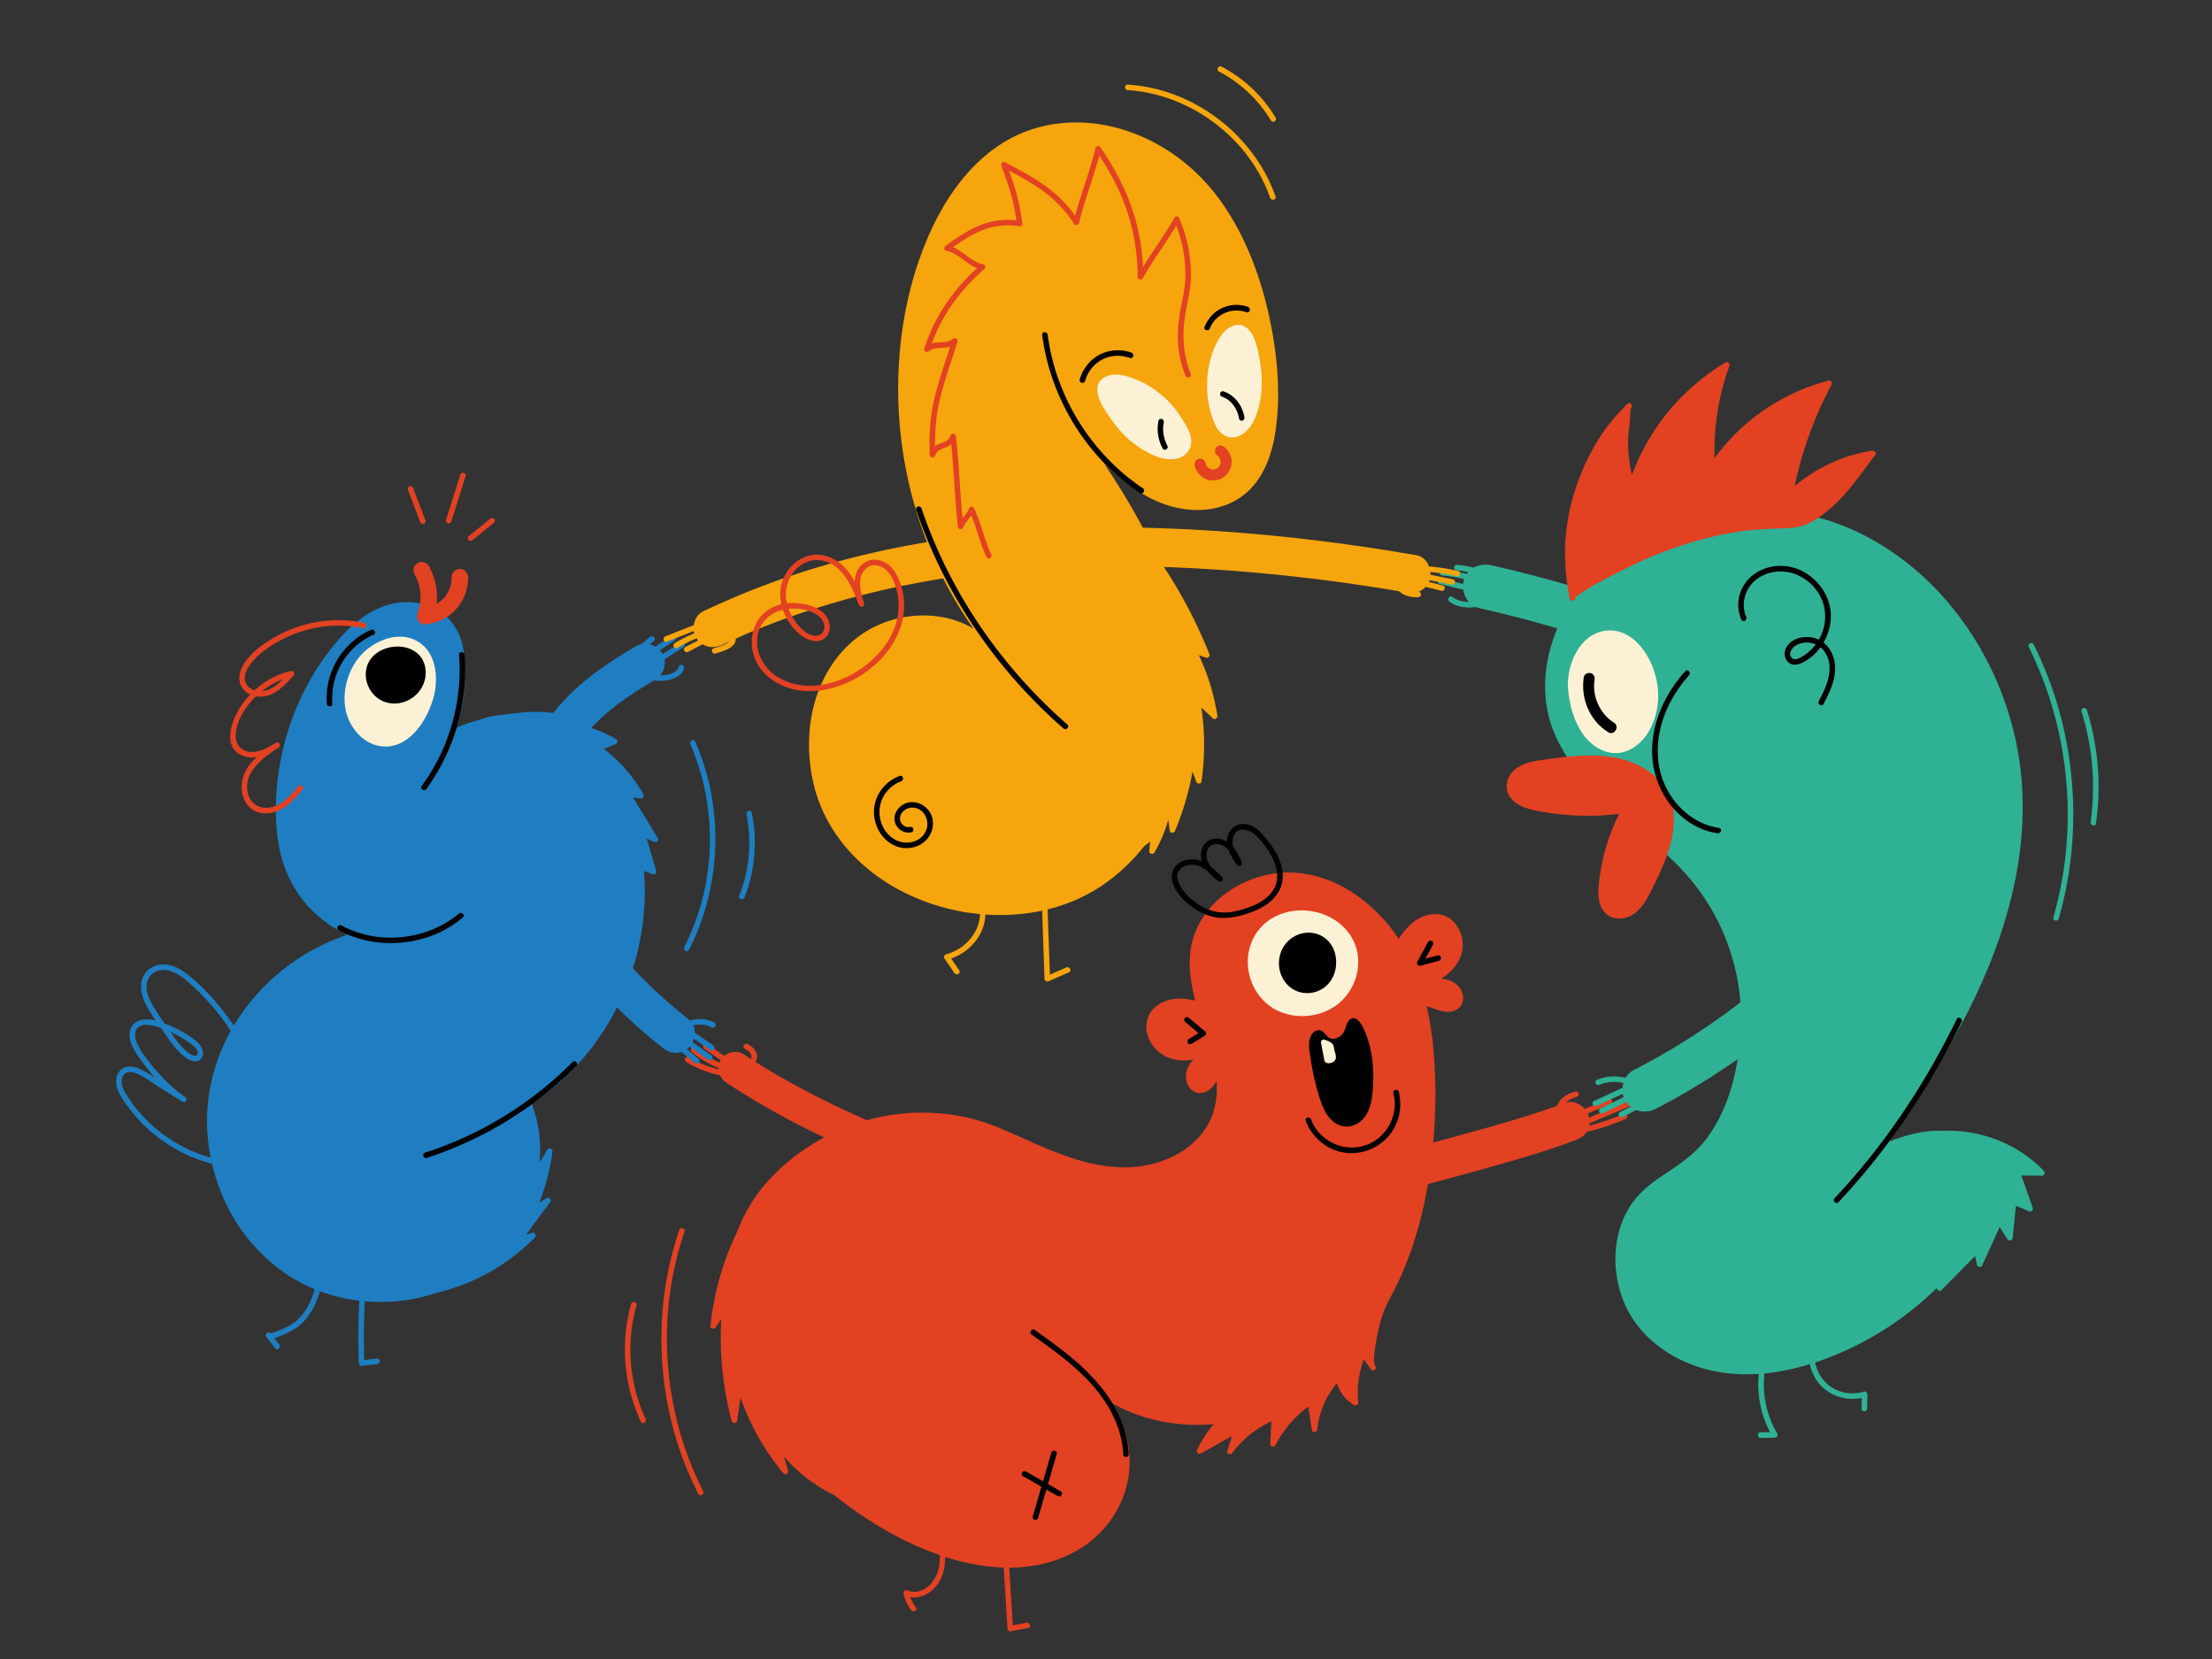 <?xml version="1.0" encoding="UTF-8" standalone="no"?>
<svg xmlns="http://www.w3.org/2000/svg" viewBox="0 0 800 600" width="800" height="600"><rect x="0" y="0" width="800" height="600" fill="#333333" stroke="none"/><g transform="translate(226.0 298.0) rotate(0.0 182.0 146.0) scale(2.002 2.002)"><svg width="181.814" height="145.849" viewBox="0 0 181.814 145.849"><path d="M82.722 130.014c-19.531 13.047-52.039-9.907-60.127-27.77-5.103-11.269-5.676-25.999 2.336-35.899 5.362-6.625 13.116-11.227 21.445-12.958 4.732-.983 9.632-.968 14.38-.097 4.048.742 7.319 2.321 11.093 4.03 6.001 2.718 12.306 5.305 18.893 5.205s13.556-3.556 15.832-9.738c3.612-9.812-5.709-20.345-3.782-30.621 1.575-8.397 10.956-13.877 19.425-12.753s15.543 7.605 19.252 15.302c3.708 7.697 4.504 16.473 4.39 25.016-.147 11.076-1.775 22.295-6.401 32.36-4.625 10.065-12.48 18.919-22.672 23.256s-22.762 3.606-31.543-3.146c3.83 3.712 5.866 9.197 5.384 14.509-.481 5.311-3.47 10.341-7.905 13.304z" fill="#e24122"/><path d="M82.47 129.582c-4.268 2.831-9.313 3.962-14.395 3.743-5.497-.237-10.89-1.907-15.854-4.214-5.271-2.449-10.198-5.658-14.661-9.375-4.178-3.48-8.042-7.433-11.155-11.903-3.246-4.66-5.366-9.948-6.406-15.529-1.201-6.447-.912-13.339 1.634-19.441 2.665-6.389 7.993-11.468 13.937-14.854a36.997 36.997 0 0 1 22.204-4.65c4.071.431 7.81 1.684 11.528 3.352 3.686 1.654 7.348 3.379 11.204 4.612 6.63 2.12 13.982 2.625 20.176-1.043 2.578-1.527 4.804-3.747 6.029-6.509 1.275-2.875 1.412-6.016.938-9.09-1.009-6.548-4.526-12.608-4.618-19.316-.042-3.073.809-6.005 2.607-8.508 1.722-2.396 4.164-4.235 6.837-5.449 2.719-1.235 5.756-1.811 8.737-1.598 3.241.231 6.399 1.389 9.16 3.073 5.866 3.577 9.983 9.446 12.225 15.862 2.598 7.437 2.963 15.455 2.712 23.263-.258 8.026-1.347 16.076-3.882 23.718-2.254 6.793-5.7 13.204-10.458 18.576-4.506 5.087-10.191 9.266-16.663 11.459-6.438 2.181-13.574 2.442-20.096.457a27.581 27.581 0 0 1-8.713-4.449c-.457-.349-1.003.396-.606.785 2.942 2.884 4.827 6.799 5.225 10.904.388 3.997-.674 8.001-2.895 11.338a17.55 17.55 0 0 1-4.751 4.786c-.53.359-.03 1.225.505.863a18.883 18.883 0 0 0 7.379-9.881c1.318-4.149 1.04-8.667-.649-12.668a18.605 18.605 0 0 0-4.109-6.05l-.606.785c5.505 4.201 12.484 6.105 19.361 5.915 6.969-.193 13.686-2.532 19.408-6.486 5.695-3.936 10.352-9.275 13.816-15.248 3.947-6.807 6.307-14.444 7.556-22.185 1.279-7.928 1.655-16.173.903-24.175-.705-7.492-2.703-15.077-7.286-21.172-3.952-5.255-9.678-9.417-16.304-10.338-5.945-.826-12.322 1.416-16.395 5.842-2.02 2.196-3.415 4.923-3.843 7.887-.476 3.299.111 6.617.989 9.8 1.716 6.221 5.159 13.023 3.105 19.572-1.986 6.331-8.846 9.733-15.115 9.97-8.378.316-15.85-3.868-23.328-7.017-3.817-1.607-7.747-2.542-11.886-2.787a37.188 37.188 0 0 0-12.245 1.31c-6.863 1.929-13.213 5.793-17.982 11.104-4.552 5.069-6.942 11.449-7.354 18.218-.408 6.712 1.002 13.545 3.774 19.654 2.096 4.621 5.287 8.737 8.761 12.401 4.04 4.26 8.647 8.01 13.609 11.144 4.923 3.109 10.282 5.664 15.936 7.115 5.095 1.309 10.537 1.706 15.668.354a22.963 22.963 0 0 0 6.837-3.065c.534-.353.033-1.219-.505-.862z" fill="#e24122"/><path d="M56.586 128.235c.171 2.517.745 5.078-.318 7.489-.899 2.039-3.046 3.656-5.315 2.716-.377-.156-.691.285-.615.615a7.928 7.928 0 0 0 1.365 2.972c.379.511 1.248.013.863-.505a7.22 7.22 0 0 1-1.264-2.733l-.615.615c2.428 1.006 4.995-.495 6.18-2.642 1.494-2.708.918-5.604.72-8.527-.044-.639-1.044-.643-1.001 0zm11.468 0 1.064 17.12c.021.343.301.545.633.482l3.046-.576c.632-.119.364-1.083-.266-.964l-3.046.576.633.482-1.064-17.12c-.039-.639-1.04-.644-1 0z" fill="#e24122"/><path d="M91.023 113.869c-.343-7.762-5.752-13.898-11.568-18.47-1.777-1.397-3.618-2.708-5.46-4.016-.526-.373-1.026.494-.505.863 5.957 4.229 12.344 8.805 15.215 15.806.76 1.854 1.229 3.814 1.318 5.817.028.64 1.028.644 1 0z"/><path d="M117.438 32.923c2.373 1.409 5.476 1.622 8.089.821 5.172-1.586 8.08-7.756 5.59-12.55-3.749-7.22-15.426-6.822-17.79 1.318-1.12 3.855.658 8.36 4.111 10.411z" fill="#fcf1d5"/><path d="M117.185 33.355c4.195 2.423 9.977 1.559 13.064-2.233 2.613-3.21 3.081-7.809.644-11.257-4.066-5.753-13.881-5.804-17.305.672-2.348 4.441-.678 10.216 3.597 12.818.551.335 1.054-.529.505-.863-3.501-2.131-5.096-6.704-3.65-10.541 1.098-2.916 3.798-4.826 6.832-5.274 2.97-.439 6.155.5 8.279 2.651 2.626 2.659 3.053 6.643 1.215 9.872-2.485 4.366-8.345 5.793-12.676 3.293-.558-.324-1.062.54-.505.862z" fill="#fcf1d5"/><path d="M126.98 39.062a2.399 2.399 0 0 1-.392-.279c-.622-.544-.971-1.552-1.883-.736-.513.458-.619 1.563-.562 2.197.283 3.17.928 6.307 1.919 9.332.349 1.065.751 2.135 1.442 3.018s1.718 1.563 2.839 1.59c1.323.032 2.54-.86 3.217-1.996.677-1.137.899-2.485 1.002-3.805.296-3.8.02-8.181-1.772-11.639-.807-1.558-1.656-1.527-2.064.137-.402 1.633-2.227 3.037-3.746 2.181z"/><path d="M127.232 38.63c-.569-.348-.865-1.057-1.496-1.306-.609-.24-1.249.126-1.604.627-.967 1.363-.386 3.533-.157 5.031a42.073 42.073 0 0 0 1.53 6.498c.547 1.702 1.234 3.46 2.767 4.508 1.412.965 3.168.869 4.506-.175 1.457-1.138 1.999-2.935 2.211-4.701.444-3.707.234-7.791-1.163-11.286-.377-.943-1.627-3.845-3.013-2.319-.606.667-.565 1.668-1.14 2.372-.589.722-1.547 1.208-2.441.751-.572-.293-1.078.57-.505.863 1.14.583 2.362.292 3.297-.539a3.956 3.956 0 0 0 1.022-1.461c.133-.327.273-1.578.758-1.292.532.314.884 1.446 1.096 1.987.306.778.543 1.583.728 2.397.366 1.611.516 3.263.533 4.913.017 1.592-.003 3.271-.393 4.822-.374 1.487-1.342 3.094-3.001 3.339-1.596.235-2.842-1.093-3.501-2.382-.795-1.555-1.228-3.362-1.636-5.05-.48-1.986-.908-4.071-.998-6.118-.018-.417.03-1.947.731-1.865.202.024.444.439.562.572.237.267.497.49.802.676.551.338 1.054-.527.505-.862zm-1.473-9.288c1.266-.799 2.196-2.218 2.238-4.103.027-1.196-.246-2.432-.965-3.388-1.934-2.569-5.926-2.155-7.608.561-.889 1.437-1.055 3.211-.368 4.765 1.361 3.078 4.528 3.538 6.703 2.165z"/><path d="M126.012 29.774c2.069-1.34 2.834-3.799 2.334-6.16-.475-2.241-2.328-3.887-4.629-3.977-2.075-.08-4.061 1.119-4.976 2.977-1.107 2.247-.63 5.107 1.298 6.764 1.684 1.447 4.102 1.548 5.973.396.547-.337.045-1.202-.505-.863-1.289.794-2.925.913-4.248.125-1.721-1.026-2.486-3.255-1.946-5.148.487-1.709 1.933-3.02 3.714-3.226 1.682-.195 3.315.654 4.031 2.208.956 2.076.407 4.773-1.551 6.042-.538.347-.037 1.213.505.862z"/><path d="M127.76 41.26a3.966 3.966 0 0 1-.073-.266c-.064-.299-.077-.742-.284-.984-.223-.259-.844-.427-1.155-.579.2 1.031.382 2.063.582 3.094 0 .381.873.113 1.02-.08.197-.259.027-.796-.09-1.185z" fill="#fcf1d5"/><path d="M128.242 41.127c-.15-.503-.119-1.09-.507-1.493-.165-.172-.388-.284-.604-.376-.139-.06-.28-.116-.421-.171l-.151-.059c-.014-.005-.089-.043-.026-.01l-.033-.017c-.405-.192-.82.122-.735.565.106.545.207 1.092.308 1.638l.152.819.075.394.035.182a.435.435 0 0 1 .004.018c.005.036.007.073.018.108.245.805 1.574.52 1.933-.04.297-.463.096-1.079-.048-1.558-.075-.25-.354-.434-.615-.349-.253.082-.43.347-.349.615.034.112.067.223.097.336.014.055.028.11.04.165.004.018.027.173.022.119-.005-.057.001.095.003.11-.004.059-.001.056.008-.012a.611.611 0 0 1-.017.074l.024-.052c-.031.052-.021.043.031-.029-.071.079.097-.049.023-.014-.022.01-.043.026-.065.038a.75.75 0 0 1-.049.025.756.756 0 0 0 .039-.016c-.044.039-.152.053-.207.066-.019.005-.071.026-.091.019.083-.01.098-.012.044-.006a.544.544 0 0 1-.057.003c-.006 0-.076-.007-.08-.003.092.015.112.016.062.005-.049-.016-.029-.008.06.026a.4.4 0 0 1 .152.202c-.01-.039-.007-.013.01.078a1.595 1.595 0 0 0-.03-.194c-.025-.142-.054-.283-.081-.425-.054-.283-.106-.566-.159-.85-.109-.587-.217-1.174-.33-1.759l-.734.565c.205.097.419.173.629.258l.081.033c-.052-.022-.052-.022.001.001.051.024.102.047.152.074a2.135 2.135 0 0 1 .167.101c-.053-.043-.06-.047-.02-.013.085.095-.009-.04.036.044.061.115-.023-.093.018.035.037.115.063.232.083.351.037.219.072.431.136.645.075.25.354.434.615.349.255-.082.431-.347.351-.615z" fill="#fcf1d5"/><path d="M117.599 10.958c-.673 1.854-2.289 3.021-4.049 3.76-1.756.738-3.828 1.38-5.745 1.271-2.202-.126-4.218-1.249-5.81-2.723-1.363-1.261-3.579-4.202-1.074-5.546 2.418-1.297 4.712.965 6.253 2.575l.707-.707c-.895-.709-1.843-1.442-2.41-2.455-.501-.896-.653-2.215.137-3.001.861-.857 2.22-.506 3.056.198.924.778 1.415 1.96 1.889 3.039l.863-.505c-.905-1.28-2.027-2.833-1.524-4.487.595-1.96 2.751-1.522 3.967-.426 1.239 1.116 2.299 2.598 3.069 4.071.801 1.536 1.218 3.247.671 4.936-.199.614.766.876.964.266.676-2.087.071-4.23-.978-6.082-.514-.908-1.135-1.753-1.796-2.56-.656-.8-1.368-1.618-2.289-2.119-1.654-.9-3.725-.507-4.463 1.338-.809 2.022.376 3.958 1.514 5.569.376.532 1.121.082.863-.505-.604-1.374-1.282-2.831-2.603-3.655-1.159-.723-2.705-.84-3.782.096-1.002.871-1.169 2.344-.767 3.553.492 1.48 1.729 2.502 2.91 3.437.493.39 1.164-.23.707-.707-1.721-1.799-3.895-3.803-6.6-3.075-1.024.275-1.916.956-2.294 1.965-.457 1.219-.03 2.543.644 3.593 1.381 2.151 3.827 3.923 6.283 4.607 2.406.67 4.828.115 7.125-.698 2.408-.852 4.617-2.258 5.524-4.756.222-.607-.744-.868-.962-.267z"/><path d="M104.798 32.873c-1.635-.471-3.314-.91-5.012-.814s-3.444.812-4.391 2.225c-1.437 2.146-.472 5.323 1.656 6.788s5.023 1.428 7.426.481c-1.048.922-2.145 1.919-2.531 3.261-.385 1.342.306 3.088 1.688 3.285 1.208.173 2.251-.857 2.866-1.91s1.075-2.274 2.074-2.975" fill="#e24122"/><path d="M104.931 32.391c-2.01-.577-4.126-1.107-6.221-.696-1.653.324-3.288 1.28-4.033 2.844-1.47 3.085.638 6.635 3.636 7.732 2.022.74 4.315.522 6.297-.235l-.486-.836c-1.137 1.003-2.396 2.153-2.712 3.709-.239 1.174.151 2.568 1.156 3.283 1.154.821 2.575.324 3.495-.602 1.141-1.149 1.454-2.961 2.765-3.943.509-.381.011-1.25-.505-.863-.981.735-1.486 1.766-2.063 2.816-.515.937-1.515 2.379-2.787 1.949-.968-.327-1.279-1.638-1.062-2.526.318-1.307 1.457-2.265 2.421-3.116.363-.32-.02-1.014-.486-.836-1.883.719-4.043.947-5.948.165-1.704-.7-2.959-2.275-3.159-4.124-.213-1.966.994-3.561 2.818-4.206 2.17-.767 4.483-.162 6.61.448.618.179.883-.786.264-.963zm34.56-10.274c.904-1.441 1.863-2.888 3.192-3.949s3.108-1.692 4.756-1.27c2.502.641 3.901 3.652 3.292 6.162s-2.791 4.413-5.213 5.311c1.396-.012 2.878 0 4.06.743s1.831 2.505.933 3.574c-.785.934-2.249.862-3.41.488-1.161-.375-2.317-.978-3.529-.834" fill="#e24122"/><path d="M139.923 22.369c1.179-1.875 2.518-3.9 4.668-4.746 1.876-.738 3.883-.258 4.986 1.481a5.105 5.105 0 0 1 .213 5.07c-.902 1.762-2.581 3.02-4.404 3.715-.501.191-.467.986.133.982 1.262-.009 2.709-.05 3.808.675.781.515 1.453 1.72.934 2.632-.571 1.003-2.019.821-2.942.542-1.245-.377-2.407-.989-3.746-.878-.637.053-.642 1.054 0 1 1.67-.139 3.11.96 4.755 1.082 1.273.094 2.66-.449 3.02-1.784.324-1.202-.302-2.534-1.253-3.268-1.286-.993-3.027-1.011-4.575-1l.133.982c3.191-1.217 6.167-4.154 5.66-7.832-.217-1.578-1.042-3.089-2.376-3.991-1.532-1.036-3.487-.915-5.109-.16-2.156 1.003-3.541 3.045-4.767 4.994-.345.546.52 1.048.862.504z" fill="#e24122"/><path d="m145.107 21.314-1.946 3.558c-.208.38.136.849.565.734l3.35-.897c.621-.166.358-1.131-.266-.964l-3.35.897.565.734 1.946-3.558a.51.51 0 0 0-.179-.684c-.229-.133-.555-.058-.685.18zm-43.913 14.429 2.932 2.451.101-.785-2.374 1.456c-.548.336-.046 1.201.505.863l2.374-1.456c.254-.155.356-.572.101-.785l-2.932-2.451c-.207-.173-.504-.203-.707 0-.178.178-.208.533 0 .707zm21.807 17.9c1.223 3.237 4.267 5.613 7.753 5.811 3.58.203 7.083-1.858 8.537-5.149a9.085 9.085 0 0 0 .507-5.926c-.159-.623-1.124-.359-.964.266 1.038 4.066-1.322 8.32-5.366 9.498-3.886 1.132-8.073-.976-9.504-4.766-.224-.596-1.191-.338-.963.266zm-45.959 59.932-3.36 11.532c-.18.619.784.883.964.266l3.36-11.532c.181-.619-.784-.884-.964-.266z"/><path d="m71.922 117.829 6.297 3.585c.56.319 1.065-.545.505-.863l-6.297-3.585c-.56-.319-1.065.544-.505.863z"/><g fill="#e24122"><path d="M137.879 75.48c1.546 3.352.999 7.404-.497 10.657-.914 1.989-1.607 4.042-1.973 6.205-.207 1.22-.997 4.818-.236 5.889l-1.831-2.576a18.17 18.17 0 0 0-1.363 8.872c-1.664-.925-2.839-2.68-3.058-4.571a15.857 15.857 0 0 0-4.337 9.41l-.761-4.981a20.498 20.498 0 0 0-6.747 7.618l.252-4.88a19.047 19.047 0 0 0-8.029 6.251l1.242-3.868-6.75 3.797a22.234 22.234 0 0 1 8.116-9.096"/><path d="M137.447 75.732c.944 2.107 1.049 4.495.603 6.74-.444 2.237-1.558 4.209-2.272 6.356-.579 1.741-.92 3.552-1.197 5.364-.195 1.275-.594 3.122.16 4.291l.863-.505-1.831-2.576c-.266-.374-.745-.284-.914.119a18.832 18.832 0 0 0-1.381 9.005l.752-.432c-1.511-.872-2.58-2.399-2.81-4.14-.053-.398-.524-.7-.854-.354a16.59 16.59 0 0 0-4.483 9.763l.982-.133-.761-4.981c-.047-.31-.489-.466-.734-.299a21.308 21.308 0 0 0-6.926 7.797l.932.252.252-4.88c.015-.295-.337-.606-.633-.482a19.946 19.946 0 0 0-8.328 6.481l.914.385 1.242-3.868c.137-.427-.368-.771-.734-.565l-6.75 3.797.684.684a21.992 21.992 0 0 1 7.937-8.917c.541-.345.04-1.211-.505-.863a22.963 22.963 0 0 0-8.295 9.275c-.214.438.227.941.684.684l6.75-3.797-.734-.565-1.242 3.868c-.187.581.598.807.914.385a18.688 18.688 0 0 1 7.73-6.021l-.633-.482-.252 4.88c-.025.49.706.688.932.252a20.269 20.269 0 0 1 6.568-7.438l-.734-.299.761 4.981c.092.6.929.381.982-.133a15.48 15.48 0 0 1 4.19-9.056l-.854-.354c.278 2.1 1.461 3.939 3.305 5.003.305.176.788-.042.752-.432a18.197 18.197 0 0 1 1.345-8.739l-.914.119 1.831 2.576c.367.516 1.218.044.863-.505-.347-.538-.273-1.323-.237-1.932.049-.826.178-1.646.322-2.46.349-1.97.78-3.89 1.511-5.76.405-1.035.911-2.026 1.271-3.079.352-1.03.595-2.094.727-3.174.265-2.169.006-4.346-.889-6.345-.261-.582-1.123-.074-.862.509zM22.57 70.447a49.522 49.522 0 0 0-6.607 20.247l2.071-3.112a58.591 58.591 0 0 0 1.739 20.15l.95-6.286a42.821 42.821 0 0 0 8.27 15.516l-1.448-5.018a27.334 27.334 0 0 0 10.275 8.749 71.782 71.782 0 0 1-8.829-27.244"/><path d="M22.138 70.195a50.515 50.515 0 0 0-6.675 20.499c-.053.532.683.627.932.252l2.071-3.112-.932-.252a59.59 59.59 0 0 0 1.757 20.283c.118.446.888.506.964 0l.95-6.286h-.964a43.863 43.863 0 0 0 8.398 15.737c.328.394.967-.03.836-.486l-1.448-5.018-.914.385a28.144 28.144 0 0 0 10.455 8.929c.438.216.941-.229.684-.684a71.596 71.596 0 0 1-8.761-26.992c-.072-.632-1.073-.639-1 0a72.873 72.873 0 0 0 5.947 21.671 72.103 72.103 0 0 0 2.951 5.825l.684-.684a27.12 27.12 0 0 1-10.096-8.57c-.312-.439-1.081-.193-.914.385l1.448 5.018.836-.486a42.64 42.64 0 0 1-8.141-15.296c-.128-.436-.886-.515-.964 0l-.95 6.286h.964c-1.721-6.523-2.299-13.296-1.721-20.017.046-.53-.68-.63-.932-.252l-2.071 3.112.932.252a49.353 49.353 0 0 1 6.539-19.995c.325-.555-.539-1.059-.865-.504zm78.633-5.232c-5.688-.006-11.354-.427-17.005-1.046a204.725 204.725 0 0 1-3.981-.475l-.443-.058c-.735-.095.494.069.023.003l-.993-.138c-.694-.098-1.387-.201-2.08-.309-2.535-.393-5.063-.846-7.566-1.41a150.977 150.977 0 0 1-16.373-4.676 133.62 133.62 0 0 1-7.515-2.865c-.168-.07-.657-.26.019.009-.133-.053-.265-.113-.397-.169-.263-.113-.527-.226-.789-.341a177.476 177.476 0 0 1-5.993-2.754c-5.602-2.704-11.06-5.717-16.253-9.146-1.312-.867-3.376-.303-4.105 1.076-.794 1.504-.324 3.18 1.076 4.105 9.457 6.245 19.823 11.322 30.467 15.197 5.333 1.941 10.783 3.553 16.298 4.887 5.397 1.306 10.884 2.146 16.394 2.809 6.378.767 12.786 1.293 19.213 1.3 1.569.002 3.073-1.381 3-3-.07-1.626-1.315-2.997-2.997-2.999z"/><path d="M169.843 50.38c-6.52 2.45-13.248 4.277-19.959 6.116-6.57 1.8-13.145 3.543-19.827 4.887a177.468 177.468 0 0 1-11.267 1.9l.93-.125c-6.282.838-12.61 1.3-18.949 1.305-1.831.001-3.585 1.609-3.5 3.5.085 1.895 1.538 3.501 3.5 3.5 9.609-.007 19.197-1.075 28.636-2.842 9.163-1.716 18.146-4.19 27.119-6.693 5.112-1.425 10.207-2.93 15.177-4.799.873-.328 1.606-.778 2.092-1.608.439-.75.625-1.856.353-2.697-.54-1.67-2.47-3.134-4.305-2.444zM21.677 40.627c.341.174.576.325.827.591.034.036.065.073.098.109.021.024.041.054.01.011.045.062.087.126.125.192.022.039.041.078.062.118.022.043.017.045.001 0 .026.073.047.147.066.222.007.026.011.118.005.013.002.037.006.073.007.11s-.002.073-.002.11c.002.094.014-.034 0 .02-.018.073-.03.145-.054.217-.005.017-.042.115-.007.031-.015.036-.033.071-.051.106a1.68 1.68 0 0 1-.126.207c-.013.019-.069.089-.028.04a2.358 2.358 0 0 1-.471.438c-.221.155-.324.437-.179.684.128.219.462.335.684.179.769-.538 1.365-1.357 1.2-2.338-.147-.879-.908-1.537-1.662-1.922-.24-.123-.542-.063-.684.179-.131.222-.063.56.179.683zm-7.286.011 4.252 2.967c.222.155.556.04.684-.179.146-.249.043-.529-.179-.684l-4.252-2.967c-.222-.155-.556-.04-.684.179-.146.249-.043.529.179.684zm-2.334.567c1.676 1.384 3.599 2.404 5.62 3.187.252.098.549-.108.615-.349.078-.283-.096-.517-.349-.615-1.849-.717-3.645-1.664-5.179-2.93-.208-.172-.503-.204-.707 0-.177.177-.209.534 0 .707z"/><path d="M11.086 42.979c2.043 1.304 4.389 2.107 6.757 2.575.629.124.898-.84.266-.964-2.291-.452-4.541-1.212-6.518-2.474-.544-.348-1.047.517-.505.863zm160.604 5.353c-.942.274-1.897.718-2.581 1.44-.353.372-.641.833-.748 1.34-.12.568-.031 1.118.219 1.637.117.243.464.308.684.179.249-.145.297-.44.179-.684-.319-.664-.054-1.358.477-1.87.528-.508 1.288-.86 2.035-1.078a.508.508 0 0 0 .349-.615.506.506 0 0 0-.614-.349zm-.012 4.954 6.413-2.743c.248-.106.305-.472.179-.684-.151-.256-.434-.286-.684-.179l-6.413 2.743c-.248.106-.305.472-.179.684.151.256.434.286.684.179zm1.177 1.389 8.592-3.625c.251-.106.425-.329.349-.615-.062-.235-.366-.454-.615-.349l-8.592 3.625c-.251.106-.425.329-.349.615.062.235.367.454.615.349z"/><path d="M171.989 55.996c3.048-.579 6.029-1.467 8.861-2.739.586-.263.078-1.125-.505-.863-2.749 1.235-5.665 2.076-8.622 2.638-.631.119-.364 1.083.266.964zM9.817 73.354c-4.108 12.09-4.261 25.439-.577 37.655a60.694 60.694 0 0 0 4.024 10.008c.292.574 1.155.068.863-.505-5.706-11.206-7.743-24.217-5.849-36.643a59.989 59.989 0 0 1 2.503-10.249c.207-.611-.758-.873-.964-.266zM1.132 86.716c-1.982 7.032-1.34 14.644 1.755 21.257.273.582 1.135.075.863-.505C.771 101.102.191 93.742 2.096 86.981c.175-.619-.789-.884-.964-.265z"/></g></svg></g><g transform="translate(42.0 171.0) rotate(0.0 115.5 161.5) scale(1.995 1.998)"><svg width="115.781" height="161.654" viewBox="0 0 115.781 161.654"><path d="M74.816 114.236c3.853 9.733.281 21.583-7.618 28.452-9.75 8.478-25.265 9.136-36.027 1.986-10.763-7.15-16.176-21.265-13.536-33.914s12.887-23.242 25.281-26.895l23.409-3.205c-8.223 6.349-20.828 6.178-28.877-.39-7.484-6.108-8.505-14.782-7.802-23.608.696-8.745 4.568-18.254 10.187-25.112 2.341-2.857 5.137-5.477 8.58-6.813s7.63-1.184 10.529 1.104c1.266.999 2.226 2.337 2.847 3.82.413.986.628 1.847.718 2.89.153 1.771.267 3.549.229 5.328-.052 2.39-.524 4.867-1.183 7.151-.958 3.321-2.364 6.493-3.897 9.583-.375.757-.759 1.509-1.145 2.26a315.2 315.2 0 0 1-.848 1.634l5.484-11.455c7.609-4.268 17.758-2.187 24.235 3.658s9.583 14.751 9.921 23.468c.487 12.588-4.527 25.293-13.479 34.155s-21.707 13.748-34.29 13.134" fill="#1e7ec1"/><path d="M74.334 114.369c2.367 6.055 1.885 12.912-.754 18.801a26.438 26.438 0 0 1-13.404 13.376c-5.838 2.6-12.559 3.189-18.792 1.848a29.083 29.083 0 0 1-16.09-9.635c-4.123-4.852-6.744-10.984-7.552-17.29a32.256 32.256 0 0 1 3.206-18.639c2.883-5.712 7.332-10.607 12.684-14.104a35.786 35.786 0 0 1 8.635-4.138c.849-.272 1.679-.364 2.563-.485l11.282-1.545 9.815-1.344.532-.073-.385-.914c-6.532 4.998-15.746 5.936-23.268 2.697-3.893-1.677-7.303-4.501-9.522-8.128-2.158-3.528-3.073-7.627-3.274-11.722-.449-9.14 1.939-18.245 6.63-26.089 2.348-3.927 5.323-7.869 9.217-10.374 3.649-2.348 8.685-3.26 12.451-.622 1.906 1.335 3.213 3.559 3.608 5.838.226 1.302.257 2.672.303 3.991.047 1.349.031 2.698-.115 4.041-.58 5.299-2.769 10.3-5.136 15.018a239.11 239.11 0 0 1-1.737 3.379l.863.505 2.769-5.784 1.868-3.902.626-1.307c.053-.111.098-.245.167-.348.016-.023.019-.058.038-.078.05-.057-.157.058.163-.034.52-.149 1.041-.52 1.549-.725a18.097 18.097 0 0 1 5.184-1.22 21.152 21.152 0 0 1 7.006.615c4.787 1.227 8.985 3.98 12.135 7.772 6.556 7.894 8.265 19.047 6.703 28.953-1.624 10.301-6.781 20.01-14.602 26.937-7.764 6.876-17.972 10.945-28.33 11.35a45.02 45.02 0 0 1-3.836-.018c-.643-.03-.642.97 0 1 10.723.498 21.559-2.897 30.117-9.372 8.519-6.445 14.511-15.879 16.955-26.263 2.379-10.108 1.496-21.548-4.21-30.439-2.725-4.246-6.531-7.706-11.191-9.697-4.464-1.907-9.574-2.516-14.292-1.221-1.16.318-2.291.753-3.365 1.295-.443.224-.757.368-.962.797l-1.438 3.003-3.66 7.645-.257.536c-.275.574.563 1.081.863.505 2.549-4.893 5.114-9.88 6.383-15.285.641-2.727.851-5.468.716-8.263-.065-1.345-.1-2.741-.395-4.059a10.449 10.449 0 0 0-1.418-3.341c-2.553-3.955-7.434-5.16-11.825-3.975-4.659 1.257-8.258 4.913-11.088 8.645-5.865 7.736-9.18 17.345-9.483 27.028-.136 4.338.266 8.794 1.942 12.837 1.707 4.117 4.7 7.587 8.486 9.935 7.275 4.512 17.037 4.707 24.512.554.927-.515 1.811-1.1 2.653-1.744.461-.353.188-.992-.385-.914l-7.639 1.046-12.52 1.714c-1.037.142-2.086.247-3.117.427-.922.161-1.845.559-2.717.892a37.175 37.175 0 0 0-4.414 2.023c-5.75 3.109-10.69 7.735-14.146 13.285-3.459 5.554-5.329 12.014-5.153 18.568.175 6.529 2.237 13.028 5.902 18.438 3.662 5.407 8.881 9.596 15.062 11.757 6.162 2.155 13.027 2.329 19.297.522 6.353-1.832 11.934-5.759 15.576-11.302 3.602-5.481 5.279-12.286 4.243-18.793a22.426 22.426 0 0 0-1.268-4.651c-.232-.595-1.199-.337-.964.264z" fill="#1e7ec1"/><path d="M62.162 32.952c.66 8.439-1.788 16.931-6.777 23.763-.38.52.487 1.02.863.505 5.08-6.956 7.585-15.676 6.913-24.267-.049-.638-1.049-.643-.999-.001zM40.335 82.796c5.521 2.965 12.304 3.069 18.003.528a19.36 19.36 0 0 0 4.52-2.835c.495-.413-.216-1.117-.707-.707-5.845 4.88-14.61 5.751-21.312 2.151-.567-.305-1.072.558-.504.863zm15.952 41.219a67.782 67.782 0 0 0 21.867-11.859 67.11 67.11 0 0 0 5.288-4.785c.454-.457-.252-1.164-.707-.707a66.742 66.742 0 0 1-20.171 13.894 65.56 65.56 0 0 1-6.543 2.492c-.61.198-.349 1.164.266.965z"/><path d="M36.983 141.575c-.398 3.958-.86 8.333-3.717 11.373-.818.871-1.709 1.386-2.775 1.886a14.86 14.86 0 0 1-1.596.656c-.237.079-.488.166-.736.202-.112.016-.297-.04-.203.056-.463-.47-1.097.216-.707.707l1.603 2.017c.4.504 1.104-.208.707-.707l-1.603-2.017-.707.707c.729.74 2.399-.163 3.132-.48 1.148-.496 2.243-1.029 3.163-1.891 3.425-3.207 3.995-8.096 4.439-12.509.065-.64-.936-.635-1 0zm7.831-.319a130.675 130.675 0 0 0-.816 19.895c.009.247.223.532.5.5l2.798-.323c.632-.073.639-1.074 0-1l-2.798.323.5.5c-.235-6.643.038-13.294.816-19.895.075-.638-.925-.633-1 0zm-24.896-16.675a26.5 26.5 0 0 1-12.679-5.853 25.989 25.989 0 0 1-4.737-5.213c-.668-.98-1.542-2.148-1.509-3.39.014-.52.2-1.086.635-1.405.591-.434 1.376-.262 2.004-.016 1.43.56 2.736 1.589 4.029 2.403l4.353 2.738c.551.346 1.029-.502.505-.863-2.593-1.787-4.71-4.012-6.645-6.479-.815-1.04-1.649-2.15-2.135-3.389-.32-.816-.524-1.885.122-2.603 1.009-1.121 3.223-.379 4.387.024a19.56 19.56 0 0 1 5.08 2.667c.535.391 1.503 1.092 1.46 1.84-.042.736-.846.46-1.237.23-1.534-.907-2.682-2.623-3.692-4.047-1.002-1.412-2.019-2.855-2.926-4.328-.704-1.143-1.402-2.446-1.426-3.821-.025-1.45.863-2.68 2.293-3 1.823-.409 3.528.659 4.873 1.772a39.224 39.224 0 0 1 3.839 3.678 42.13 42.13 0 0 1 6.372 9.132c.296.572 1.16.066.863-.505a43.14 43.14 0 0 0-6.385-9.177c-1.262-1.387-2.613-2.713-4.064-3.902-1.31-1.074-2.825-2.038-4.572-2.082-1.527-.038-3.001.658-3.733 2.033-.723 1.359-.541 2.918.011 4.302.844 2.117 2.327 3.997 3.617 5.867 1.186 1.718 2.491 3.675 4.265 4.84.611.401 1.421.706 2.117.322 1.223-.676.766-2.156.011-3.011-.526-.596-1.231-1.064-1.892-1.495a22.102 22.102 0 0 0-2.953-1.612c-1.726-.78-4.072-1.745-5.983-1.08-.813.283-1.4.907-1.636 1.736-.367 1.287.197 2.638.825 3.746.705 1.244 1.618 2.355 2.506 3.47a28.204 28.204 0 0 0 3.972 4.1 29.555 29.555 0 0 0 2.159 1.636l.505-.863-4.353-2.738c-1.32-.831-2.631-1.827-4.078-2.426-1.122-.465-2.483-.577-3.38.395-.817.885-.86 2.206-.475 3.291.454 1.281 1.318 2.452 2.132 3.529a27.358 27.358 0 0 0 2.606 2.982 27.796 27.796 0 0 0 6.253 4.627 27.025 27.025 0 0 0 8.427 2.904c.633.103.903-.861.269-.966z" fill="#1e7ec1"/><path d="M57.156 40.168c.595-2.433.523-4.939-.572-6.9-3.179-5.696-10.841-2.702-13.254 2.085-1.411 2.8-2.002 6.239-.7 9.191 1.708 3.872 5.984 5.943 9.636 3.372 2.233-1.573 4.12-4.6 4.89-7.748z" fill="#fcf1d5"/><path d="M57.638 40.301c.869-3.683.243-8.446-3.657-10.129-2.875-1.241-6.196-.076-8.507 1.795-2.974 2.409-4.492 6.644-3.967 10.408.505 3.617 3.435 7.166 7.309 7.178 4.731.015 7.808-5.233 8.822-9.252.157-.624-.807-.89-.964-.266-.477 1.891-1.3 3.692-2.469 5.257-1.039 1.39-2.427 2.679-4.15 3.112-3.323.836-6.348-1.876-7.276-4.892-1.031-3.352.088-7.559 2.539-10.052 1.783-1.814 4.53-3.193 7.13-2.716 1.537.282 2.778 1.231 3.579 2.558 1.22 2.021 1.175 4.504.649 6.733-.15.626.814.893.962.266z" fill="#fcf1d5"/><path d="M54.882 33.699c-2.042-2.902-7.655-2.002-8.857 1.268-.686 1.865-.015 4.143 1.573 5.338 3.737 2.813 9.126-.924 7.833-5.445a3.845 3.845 0 0 0-.549-1.161z"/><path d="M55.313 33.446c-2.392-3.302-8.599-2.345-9.835 1.576-.765 2.428.484 5.206 2.787 6.265 1.981.911 4.273.467 5.912-.927 1.965-1.671 2.618-4.71 1.136-6.914-.357-.531-1.224-.031-.863.505 2.234 3.322-1.379 7.667-5.056 6.689-2.03-.54-3.367-2.564-3.109-4.648.216-1.747 1.641-2.903 3.264-3.341 1.679-.453 3.812-.204 4.901 1.3.374.516 1.242.018.863-.505z"/><path d="M54.103 18.387c.09.159.177.319.259.482.025.049.254.555.131.263a9.67 9.67 0 0 1 .574 1.964c.013.069.072.468.03.142a10.168 10.168 0 0 1 .045 2.046c-.005.061-.08.622-.025.28-.108.677-.28 1.336-.522 1.978-.321.851.524 2.001 1.446 1.899 2.093-.232 4.084-1.108 5.519-2.685a8.668 8.668 0 0 0 2.252-5.845c-.003-.785-.688-1.536-1.5-1.5-.81.036-1.503.659-1.5 1.5.001.204-.004.408-.02.612-.002.03-.027.314-.009.139.021-.198-.028.166-.035.204a7.14 7.14 0 0 1-.304 1.114c-.037.103-.112.281-.026.084a6.808 6.808 0 0 1-.406.785 7.508 7.508 0 0 1-.337.511c-.069.097-.115.131-.015.019-.075.084-.146.172-.222.256a6.565 6.565 0 0 1-.823.767c.168-.131.023-.023-.07.04a7.143 7.143 0 0 1-.738.444c-.078.041-.159.078-.237.118-.25.128.093-.025-.067.034-.166.061-.331.124-.5.177-.19.059-.382.111-.576.154-.108.024-.218.038-.325.063-.233.056.353-.037-.061.009l1.446 1.899c1.158-3.071.816-6.623-.794-9.466-.387-.683-1.378-.973-2.052-.538-.691.444-.952 1.32-.538 2.051z" fill="#e24122"/><path d="M39.203 41.802A12.594 12.594 0 0 1 46.69 29.3c.587-.259.079-1.121-.505-.863-5.194 2.294-8.414 7.704-7.982 13.365.048.637 1.049.643 1 0z"/><path d="M45.002 27.156c-5.331-1.128-10.984-.265-15.768 2.335-2.29 1.245-4.82 2.97-6.169 5.259-.662 1.123-1 2.492-.443 3.729.439.974 1.348 1.62 2.367 1.886 3.026.789 5.35-1.567 7.141-3.656.32-.373.019-.958-.486-.836-3.6.872-6.786 3.104-8.888 6.148-1.756 2.543-3.783 7.796.365 9.254 2.245.789 4.45-.411 6.33-1.542l-.505-.863c-2.765 1.801-5.926 4.003-6.169 7.608-.096 1.419.304 2.94 1.32 3.973 1.227 1.248 3.105 1.444 4.717.934 2.1-.664 3.581-2.366 4.952-3.997.412-.49-.292-1.201-.707-.707-1.313 1.562-2.742 3.295-4.807 3.826-1.894.488-3.734-.339-4.297-2.26-1.158-3.949 2.649-6.659 5.496-8.513.536-.349.051-1.198-.505-.863-1.498.901-3.21 1.952-5.037 1.585-1.824-.366-2.465-2.017-2.174-3.716.527-3.083 2.848-5.94 5.344-7.704a14.114 14.114 0 0 1 4.831-2.198l-.486-.836c-1.42 1.656-3.179 3.726-5.597 3.501-.972-.09-1.962-.58-2.339-1.529-.479-1.205.213-2.52.946-3.458 1.426-1.824 3.538-3.23 5.565-4.298a22.48 22.48 0 0 1 6.727-2.259 21.505 21.505 0 0 1 8.012.164c.626.13.894-.834.264-.967z" fill="#e24122"/><g fill="#1e7ec1"><path d="M62.939 50.128c.037-1.328-.537-2.632.631-3.543 1.5-1.171 3.49-1.957 5.386-2.16 1.841-.197 3.763-.504 5.618-.618 2.862-.176 5.683.237 8.489.735-.791.429-1.559.938-2.368 1.317 3.4.04 6.785 1.012 9.688 2.783l-2.962 1.214a26.577 26.577 0 0 1 7.727 8.576l-2.372-.216 4.971 8.135-2.328-.989 2.011 6.842-1.983-.768-1.882 6.351c-2.469-11.74-11.161-21.981-22.343-26.327"/><path d="M63.439 50.128c.006-.747-.211-1.537-.083-2.278.146-.846 1.081-1.308 1.767-1.687 1.728-.955 3.536-1.19 5.461-1.431 1.976-.247 3.951-.506 5.947-.46 2.153.05 4.283.378 6.4.751l-.119-.914c-.791.437-1.553.924-2.368 1.317-.465.225-.215.924.252.932a18.92 18.92 0 0 1 9.436 2.715l.119-.914-2.962 1.214c-.409.168-.488.65-.119.914a26.375 26.375 0 0 1 7.548 8.397l.432-.752-2.372-.216c-.383-.035-.617.449-.432.752l4.971 8.135.684-.684-2.328-.989c-.374-.159-.87.105-.734.565l2.011 6.842.615-.615-1.983-.768c-.256-.099-.544.111-.615.349l-1.882 6.351h.964c-1.981-9.291-7.742-17.607-15.579-22.938a35.94 35.94 0 0 0-7.113-3.738c-.599-.235-.859.732-.266.964 8.604 3.371 15.668 10.235 19.543 18.596a34.836 34.836 0 0 1 2.451 7.381c.107.5.831.451.964 0l1.882-6.351-.615.349 1.983.768c.362.14.715-.275.615-.615l-2.011-6.842-.735.565 2.328.989c.423.18.972-.213.684-.684l-4.971-8.135-.432.752 2.372.216c.391.036.606-.447.432-.752a27.518 27.518 0 0 0-7.907-8.755l-.119.914 2.962-1.214c.383-.157.518-.674.119-.914a19.955 19.955 0 0 0-9.941-2.852l.252.932c.814-.394 1.577-.881 2.368-1.317.354-.196.312-.838-.119-.914-2.283-.403-4.587-.76-6.91-.792-2.306-.032-4.584.344-6.869.606-2.004.23-3.916.768-5.602 1.917-.67.456-1.258.966-1.424 1.794-.169.839.054 1.7.048 2.544-.005.643.995.644 1 0zm-6.254 97.99a36.165 36.165 0 0 0 18.38-10.067l-2.568.777 5.292-7.111-2.604 1.629a38.38 38.38 0 0 0 2.918-10.56 51.024 51.024 0 0 1-12.128 14.105"/><path d="M57.318 148.6a36.865 36.865 0 0 0 18.601-10.195c.342-.348 0-.983-.486-.836l-2.568.777.565.734 5.292-7.111c.306-.411-.282-.936-.684-.684l-2.604 1.629.684.684a39.91 39.91 0 0 0 2.986-10.812c.067-.514-.701-.648-.932-.252a51.111 51.111 0 0 1-12.05 14.003c-.501.404.21 1.108.707.707a51.881 51.881 0 0 0 12.207-14.206l-.932-.252a38.193 38.193 0 0 1-2.85 10.308c-.183.42.217.976.684.684l2.604-1.629-.684-.684-5.292 7.111c-.266.358.174.853.565.734l2.568-.777-.486-.836a35.91 35.91 0 0 1-18.159 9.938c-.631.133-.365 1.098.264.965zm46.571-49.584c-4.546-3.589-8.821-7.55-12.526-12.011a72.695 72.695 0 0 1-1.187-1.472c-.36-.457.134.165.165.214-.108-.173-.254-.333-.376-.496a56.759 56.759 0 0 1-3.128-4.616 51.465 51.465 0 0 1-2.115-3.828 48.8 48.8 0 0 1-.846-1.792l-.22-.5c-.204-.456.337.83.056.134-.135-.335-.272-.669-.402-1.006a40.38 40.38 0 0 1-2.343-8.97l.125.93c-.38-2.854-.434-5.738-.07-8.597l-.125.93a27.947 27.947 0 0 1 1.627-6.389c.057-.145.11-.308.18-.45.032-.066-.345.784-.186.444.084-.181.164-.364.251-.544.188-.39.391-.772.606-1.147.412-.719.871-1.411 1.365-2.076.437-.59-.419.518-.048.059.116-.143.231-.287.349-.428.299-.36.607-.711.924-1.055a33.389 33.389 0 0 1 1.91-1.909 42.354 42.354 0 0 1 2.207-1.898c.16-.129.321-.255.483-.383.454-.358-.171.135-.217.168.085-.06.166-.126.249-.188.419-.316.843-.626 1.271-.93 1.891-1.345 3.858-2.58 5.861-3.751 1.581-.924 2.28-3.2 1.256-4.789-1.027-1.593-3.097-2.245-4.789-1.256-4.758 2.782-9.504 5.964-13.243 10.056-1.718 1.88-3.306 3.98-4.371 6.305-1.42 3.098-2.224 6.313-2.613 9.692-.655 5.696.298 11.652 2.22 17.028 2.089 5.844 5.232 11.115 9.043 15.989 3.961 5.066 8.674 9.505 13.713 13.483.758.599 1.467 1.025 2.475 1.025.858 0 1.884-.381 2.475-1.025 1.153-1.264 1.529-3.74-.006-4.951z"/><path d="M108.471 99.527c-1.006-.59-2.272-.753-3.416-.602-1.035.137-2.199.554-2.773 1.488-.338.55.527 1.053.863.505.411-.668 1.386-.94 2.114-1.017.908-.096 1.908.022 2.707.49.557.326 1.06-.538.505-.864z"/><path d="m108.235 103.634-4.367-3.01c-.222-.153-.555-.041-.684.179-.145.248-.044.53.179.684l4.367 3.01c.222.153.555.041.684-.179.145-.248.044-.53-.179-.684zm-.384 1.778-5.123-3.595c-.221-.155-.556-.04-.684.179-.146.25-.042.529.179.684l5.123 3.595c.221.155.556.04.684-.179.146-.25.043-.529-.179-.684zm-2.255.678-6.026-4.949c-.209-.171-.503-.204-.707 0-.177.177-.21.535 0 .707l6.026 4.949c.209.171.503.204.707 0 .176-.177.209-.535 0-.707zm-3.605-70.973c-.247 1.004-1.687 1.415-2.568 1.514-1.171.132-2.512-.042-3.485-.753-.22-.161-.555-.035-.684.179-.151.252-.037.526.179.684 1.202.878 2.908 1.058 4.341.844 1.236-.185 2.849-.852 3.181-2.203.154-.624-.81-.891-.964-.265zm.383-4.428-5.665 3.603c-.542.344-.04 1.21.505.863l5.665-3.603c.541-.343.04-1.209-.505-.863zm-1.602-1.245-6.244 4.237c-.53.359-.03 1.226.505.863l6.244-4.237c.529-.359.03-1.226-.505-.863zm-3.987.266-6.877 5.803c-.492.416.218 1.12.707.707l6.877-5.803c.492-.416-.218-1.12-.707-.707zm7.316 19.418c3.954 9.038 4.582 19.424 1.938 28.913a41.967 41.967 0 0 1-3.035 7.793c-.292.572.571 1.079.863.505 4.621-9.068 5.911-19.684 3.739-29.618a43.266 43.266 0 0 0-2.642-8.098c-.257-.587-1.119-.079-.863.505zm10.169 12.68a26.192 26.192 0 0 1-1.309 14.761c-.235.599.731.859.964.266 1.906-4.854 2.346-10.186 1.309-15.293-.128-.63-1.092-.364-.964.266z"/></g><path d="m52.884 3.039 2.233 5.86c.096.252.337.426.615.349.242-.066.446-.361.349-.615l-2.233-5.86c-.096-.252-.337-.426-.615-.349-.241.066-.445.361-.349.615zm11.72 9.151 3.907-3.163c.21-.17.177-.53 0-.707-.208-.208-.497-.17-.707 0l-3.907 3.163c-.21.17-.177.53 0 .707.207.207.496.17.707 0zM60.759 8.8 63.364.614c.196-.615-.77-.878-.964-.266l-2.605 8.186c-.196.615.769.878.964.266z" fill="#e24122"/></svg></g><g transform="translate(520.0 131.0) rotate(0.0 119.5 194.5) scale(2.016 2.013)"><svg width="118.539" height="193.262" viewBox="0 0 118.539 193.262"><path d="M7.423 44.178c8.091 1.845 16.116 4.049 23.916 6.895 2.072.756 4.126 1.56 6.158 2.415l-.956-.403c6.547 2.769 12.916 6.09 18.565 10.434l-.81-.625c3.32 2.573 6.367 5.492 8.94 8.818l-.625-.81c1.723 2.249 3.213 4.664 4.389 7.243.392.859 1.518 1.598 2.391 1.838.957.264 2.232.145 3.082-.403.854-.551 1.606-1.371 1.838-2.391.252-1.108.066-2.053-.403-3.082-4.067-8.918-11.653-15.878-19.832-21.019-8.353-5.251-17.695-8.95-27.07-11.927-5.746-1.825-11.581-3.357-17.458-4.697-2.036-.464-4.426.623-4.92 2.794-.463 2.035.613 4.422 2.795 4.92z" fill="#2fb195"/><path d="M94.536 116.687c-2.724 5.318-5.85 10.402-9.167 15.15-1.385 1.984-4.526 8.723-6.679 9.57 3.536-1.39 7.173-2.8 10.972-2.818 3.802-.018 7.858 1.671 9.564 5.068 2.127 4.234-.002 9.339-2.612 13.293-6.458 9.781-16.067 17.446-27.04 21.567-5.798 2.178-12.077 3.387-18.212 2.542s-12.112-3.917-15.656-8.996c-3.553-5.092-4.339-11.998-2.022-17.758 2.812-6.992 9.044-7.998 13.599-12.921 4.984-5.387 7.077-13.861 7.539-20.95.653-10.041-2.721-20.289-9.214-27.977-4.163-4.93-9.456-8.75-14.249-13.07s-9.25-9.418-10.924-15.649c-2.175-8.094.82-16.944 6.168-23.397 10.786-13.014 30.588-16.75 46.239-10.366s26.813 21.594 30.359 38.121c3.552 16.551-.941 33.513-8.665 48.591z" fill="#2fb195"/><path d="M94.105 116.434a129.211 129.211 0 0 1-7.525 12.748c-.942 1.409-1.92 2.775-2.758 4.248-.798 1.402-1.575 2.816-2.437 4.181-.728 1.152-1.626 2.8-2.946 3.364-.515.22-.143 1.122.385.914 3.586-1.409 7.349-2.912 11.271-2.795 2.987.089 6.205 1.257 8.035 3.727 2.217 2.993 1.575 6.898.161 10.085-1.392 3.137-3.503 5.99-5.691 8.614a56.334 56.334 0 0 1-15.33 12.832c-6.399 3.649-13.724 6.3-21.147 6.47-6.774.155-13.786-2.053-18.468-7.132-4.596-4.986-6.015-12.457-3.66-18.807 1.052-2.836 2.967-5.082 5.375-6.869 2.22-1.647 4.649-2.998 6.746-4.812 4.799-4.15 7.231-10.467 8.409-16.554 1.265-6.536 1.162-13.247-.672-19.668-1.913-6.696-5.53-12.711-10.436-17.638-5.122-5.144-11.225-9.229-16.076-14.654-2.296-2.567-4.329-5.444-5.614-8.657-1.267-3.169-1.719-6.567-1.406-9.961 1.198-13.007 12.035-23.006 23.981-26.728 11.657-3.632 24.466-1.998 34.847 4.403 10.7 6.598 18.467 17.469 22.22 29.38 4.498 14.273 2.559 29.433-2.73 43.209-1.324 3.447-2.855 6.812-4.534 10.1-.292.572.57 1.079.863.505 6.994-13.694 11.531-29.221 9.456-44.697-1.736-12.946-8.075-25.401-17.821-34.148-4.704-4.222-10.23-7.59-16.25-9.563-5.838-1.914-12.111-2.513-18.213-1.833-12.427 1.385-24.512 8.256-30.081 19.784-2.994 6.199-3.882 13.443-1.251 19.928 2.695 6.645 8.092 11.619 13.45 16.155 2.94 2.489 5.934 4.929 8.642 7.675 2.634 2.671 4.903 5.648 6.698 8.946 3.475 6.385 5.166 13.737 4.741 21-.386 6.589-1.994 13.595-5.915 19.022-1.828 2.53-4.237 4.349-6.811 6.058-2.32 1.54-4.656 3.101-6.379 5.329-4.11 5.314-4.276 13.097-1.502 19.038 2.825 6.051 8.831 10.017 15.21 11.489 7.558 1.744 15.514.1 22.558-2.831a57.074 57.074 0 0 0 17.188-11.157 56.575 56.575 0 0 0 6.846-7.757c2.077-2.837 4.057-5.952 4.787-9.441.666-3.184.043-6.525-2.383-8.824-2.189-2.074-5.302-3.032-8.277-3.023-3.874.011-7.553 1.44-11.105 2.836l.385.914c1.12-.479 1.926-1.682 2.594-2.645.968-1.394 1.801-2.878 2.635-4.354 1.99-3.522 4.41-6.772 6.507-10.232a125.221 125.221 0 0 0 4.288-7.668c.297-.572-.566-1.079-.86-.506z" fill="#2fb195"/><path d="M58.537 177.503c-1.812 5.07-1.249 10.833 1.485 15.468l.432-.752-2.536.043c-.643.011-.645 1.011 0 1l2.536-.043c.376-.006.627-.421.432-.752-2.607-4.421-3.11-9.867-1.384-14.697.216-.608-.75-.869-.965-.267zm18.472 10.5.059-2.571a.504.504 0 0 0-.633-.482c-2.219.678-4.757.214-6.519-1.328-1.724-1.509-2.551-3.82-2.281-6.08.076-.638-.924-.632-1 0-.304 2.544.718 5.241 2.695 6.891 2.028 1.692 4.847 2.253 7.371 1.482l-.633-.482-.059 2.571c-.015.643.985.643 1-.001z" fill="#2fb195"/><path d="M93.098 118.013c-4.441 9.125-9.844 17.803-16.244 25.686a120.882 120.882 0 0 1-5.677 6.503c-.44.469.266 1.178.707.707 7.009-7.472 13.042-15.841 18.076-24.758a140.522 140.522 0 0 0 4.002-7.633c.279-.576-.583-1.084-.864-.505z"/><path d="M23.842 58.329c.088 1.74.516 3.505 1.06 5.084.886 2.57 2.534 4.876 4.738 5.828 5.915 2.555 10.296-5.017 9.28-11.232-.923-5.647-5.036-10.863-10.223-8.916-3.006 1.128-5.036 5.677-4.855 9.236z" fill="#fcf1d5"/><path d="M23.342 58.329c.255 4.305 2.043 9.85 6.47 11.517 3.508 1.32 6.71-.919 8.302-3.986 1.853-3.567 1.836-7.742.306-11.417-1.403-3.368-4.374-6.751-8.382-6.202-4.548.622-6.867 5.95-6.696 10.088.026.641 1.027.645 1 0-.075-1.814.354-3.654 1.164-5.277.726-1.454 1.828-2.927 3.407-3.507 3.538-1.299 6.537 1.229 8.099 4.228 1.663 3.192 2.037 6.923.795 10.32-.991 2.71-3.334 5.586-6.541 5.108-4.771-.71-6.682-6.767-6.924-10.872-.038-.64-1.038-.644-1 0z" fill="#fcf1d5"/><path d="M26.197 56.555c-.613 3.829 1.044 7.868 4.39 9.927 1.099.676 2.105-1.053 1.009-1.727-2.534-1.559-3.933-4.778-3.471-7.668.085-.533-.137-1.076-.698-1.23-.477-.132-1.145.161-1.23.698z"/><path d="M18.367 72.011c-1.318.191-2.665.467-3.772 1.207-1.107.739-1.93 2.044-1.741 3.362.298 2.088 2.722 3.058 4.789 3.48a46.38 46.38 0 0 0 15.76.472 36.244 36.244 0 0 0-4.031 13.392c-.18 1.842-.059 4.031 1.476 5.064 1.289.867 3.112.485 4.328-.481 1.217-.966 1.963-2.391 2.663-3.778 3.455-6.852 7.209-15.785-.576-21.017-5.291-3.557-12.955-2.563-18.896-1.701z" fill="#e24122"/><path d="M18.234 71.528c-1.971.293-4.038.839-5.226 2.576-.994 1.454-.857 3.327.407 4.565 1.269 1.243 3.112 1.693 4.801 2.01 2.324.436 4.683.699 7.046.782a47.685 47.685 0 0 0 8.273-.449l-.565-.735a37.235 37.235 0 0 0-3.198 8.37 37.45 37.45 0 0 0-.802 4.371c-.149 1.205-.247 2.417-.037 3.621.182 1.038.658 2.046 1.525 2.68.963.704 2.233.795 3.353.452 2.532-.777 3.735-3.325 4.821-5.519 1.884-3.806 3.794-8.015 3.71-12.353-.039-2.007-.583-3.998-1.739-5.655-1.35-1.934-3.342-3.354-5.511-4.237-5.299-2.153-11.367-1.274-16.858-.479-.634.092-.364 1.056.266.965 4.53-.656 9.293-1.313 13.821-.296 4.049.91 7.92 3.531 8.817 7.801.806 3.833-.68 7.89-2.226 11.344-.859 1.92-1.725 4.034-3.013 5.707-.748.972-1.765 1.764-3.018 1.902-1.174.13-2.199-.441-2.678-1.52-.469-1.057-.441-2.295-.339-3.423.139-1.527.397-3.046.742-4.54a36.082 36.082 0 0 1 3.229-8.683c.22-.419-.141-.794-.565-.734a45.97 45.97 0 0 1-12.656.015c-2.196-.305-8.232-.959-7.183-4.555.632-2.166 3.13-2.728 5.069-3.016.635-.097.365-1.06-.266-.967z" fill="#e24122"/><path d="M44.376 55.518c-3.409 3.822-5.797 8.729-5.932 13.912-.118 4.54 1.725 9.038 5.144 12.063 1.862 1.647 4.138 2.794 6.609 3.143.629.089.901-.874.266-.964-4.176-.59-7.599-3.495-9.476-7.193-2.114-4.162-1.896-9.024-.232-13.301.995-2.558 2.505-4.908 4.328-6.953.428-.478-.277-1.188-.707-.707z"/><path d="M78.043 16.376c-3.175 4.275-6.288 9.002-11.006 11.761-2.218 1.297-4.505 1.193-7.019 1.255-5.344.132-10.619 1.255-15.708 2.841a69.761 69.761 0 0 0-10.682 4.324c-1.059.535-9.692 4.755-9.492 5.804-1.231-6.467-1.138-12.402.823-18.784a40.325 40.325 0 0 1 3.851-8.718 38.82 38.82 0 0 1 2.561-3.793c.888-1.16 1.945-2.167 2.972-3.209-.36.365-.319 2.616-.415 3.199-.182 1.114-.309 2.138-.28 3.301a34.153 34.153 0 0 0 1.086 7.757C37.54 13.143 43.76 5.286 51.848.496a44.935 44.935 0 0 0-2.64 18.249c4.85-7.327 12.483-12.761 20.994-14.946a68.575 68.575 0 0 0-6.964 19.831 27.864 27.864 0 0 1 14.805-7.254z" fill="#e24122"/><path d="M77.612 16.123c-2.712 3.657-5.309 7.58-8.989 10.354-.948.715-1.971 1.419-3.098 1.813-1.145.4-2.35.515-3.554.557-2.617.092-5.198.179-7.795.56-8.582 1.26-16.629 4.465-24.263 8.481-1.456.766-2.912 1.548-4.294 2.442-.572.37-2.082 1.161-1.982 2.029l.982-.133c-.893-4.747-1.096-9.605-.204-14.369.882-4.711 2.669-9.258 5.183-13.335a34.558 34.558 0 0 1 2.269-3.286c.857-1.086 1.86-2.045 2.831-3.027l-.707-.707c-.484.603-.44 1.577-.479 2.308-.058 1.076-.25 2.128-.328 3.201-.223 3.06.312 6.277 1.071 9.233.127.494.82.457.964 0C37.391 15.36 41.552 9.17 47.063 4.509A37.698 37.698 0 0 1 52.101.926l-.734-.565a45.746 45.746 0 0 0-2.658 18.382.505.505 0 0 0 .932.252c3.73-5.6 9.063-10.059 15.202-12.804a35.114 35.114 0 0 1 5.492-1.913l-.565-.734a69.645 69.645 0 0 0-7.014 19.95c-.09.481.455.845.836.486a27.625 27.625 0 0 1 14.584-7.124c.634-.1.365-1.064-.266-.964-5.617.888-10.882 3.489-15.025 7.382l.836.486a68.769 68.769 0 0 1 6.913-19.711c.204-.383-.133-.847-.565-.734-6.734 1.749-12.922 5.459-17.656 10.557a36.57 36.57 0 0 0-3.636 4.619l.932.252A45.013 45.013 0 0 1 52.331.626c.152-.42-.379-.776-.735-.565-6.37 3.795-11.608 9.424-14.953 16.042a39.14 39.14 0 0 0-2.39 5.875h.964c-.706-2.752-1.181-5.68-1.06-8.529.043-1.018.268-2.013.323-3.028.023-.422.038-.845.073-1.266.018-.215.003-.772.144-.947.394-.49-.244-1.176-.707-.707-1.749 1.77-3.338 3.557-4.703 5.646a40.308 40.308 0 0 0-3.413 6.448c-1.922 4.58-3.019 9.496-3.047 14.471-.016 2.829.305 5.647.828 8.425.103.547 1.047.43.982-.133.006.049-.04.039.021-.025.139-.145.277-.284.433-.412.427-.351.901-.65 1.369-.942 1.229-.768 2.504-1.461 3.785-2.138 2.827-1.493 5.697-2.939 8.659-4.144 4.902-1.994 10.065-3.499 15.301-4.292 2.622-.397 5.229-.462 7.872-.564 1.149-.044 2.312-.152 3.416-.491 1.084-.333 2.059-.9 2.987-1.542 4.17-2.887 7.022-7.169 9.997-11.182.382-.515-.486-1.014-.865-.503z" fill="#e24122"/><path d="M55.334 45.752c-.719-1.589-.533-3.474.31-4.979.869-1.552 2.411-2.57 4.122-2.98 3.342-.801 6.782.871 8.555 3.744 1.777 2.878 1.473 6.503-.539 9.185a8.142 8.142 0 0 1-1.791 1.754c-.582.412-1.848 1.33-2.495.642-.712-.757.035-1.778.718-2.209.716-.452 1.591-.614 2.428-.523 2.111.228 3.421 2.009 3.608 4.03.214 2.318-.868 4.479-1.905 6.476-.296.57.566 1.077.863.505 1.117-2.15 2.263-4.487 2.042-6.98-.189-2.129-1.338-4.064-3.423-4.784-1.806-.623-4.371-.17-5.328 1.657-.423.807-.363 1.861.289 2.536.783.81 1.902.539 2.791.075 3.622-1.891 5.674-6.36 4.682-10.33-.987-3.95-4.736-7.029-8.843-6.98-2.375.028-4.751 1.049-6.186 2.981-1.424 1.918-1.748 4.507-.763 6.686.266.584 1.128.076.865-.506z"/><g fill="#2fb195"><path d="M84.474 139.731c8.204-2.805 17.946-.392 23.893 5.917l-4.39-.047 2.271 6.483-2.965-1.237-.656 6.47-1.903-2.99-3.514 7.721-.52-2.478-6.681 6.771 2.619-12.626"/><path d="M84.607 140.213c6.294-2.12 13.41-1.201 19.057 2.263 1.6.982 3.056 2.165 4.35 3.525l.354-.854-4.39-.047c-.307-.003-.59.325-.482.633l2.271 6.483.615-.615-2.965-1.237c-.33-.138-.604.2-.633.482l-.656 6.47.932-.252-1.903-2.99c-.183-.288-.699-.361-.863 0l-3.514 7.721.914.119-.52-2.478c-.078-.373-.583-.476-.836-.221l-6.681 6.771.836.486 2.619-12.626c.13-.628-.833-.897-.964-.266l-2.619 12.626c-.098.471.468.86.836.486l6.681-6.771-.836-.221.52 2.478c.084.401.736.51.914.119l3.514-7.721h-.863l1.903 2.99c.281.442.883.23.932-.252l.656-6.47-.633.482 2.965 1.237c.348.145.732-.281.615-.615l-2.271-6.483-.482.633 4.39.047c.443.005.647-.545.354-.854-4.749-4.994-11.769-7.616-18.628-7.173a22.566 22.566 0 0 0-5.751 1.128c-.61.207-.35 1.173.262.967zM66.989 77.19a32.409 32.409 0 0 1 2.082 7.786l-.143-1.063a30.9 30.9 0 0 1-.004 7.894l.143-1.063c-.387 2.824-1.161 5.56-2.259 8.188l.403-.956c-1.486 3.512-3.454 6.797-5.771 9.822l.625-.81a49.345 49.345 0 0 1-8.816 8.828l.81-.625a125.763 125.763 0 0 1-18.963 12.018c-1.864.96-2.563 3.724-1.435 5.473 1.225 1.9 3.48 2.462 5.473 1.435 4.446-2.29 8.737-4.872 12.88-7.671 4.097-2.768 8.17-5.667 11.665-9.183 3.231-3.25 6.088-6.966 8.336-10.963 2.316-4.117 4.092-8.624 4.75-13.317.852-6.068.24-12.215-2.062-17.919-.405-1.004-.868-1.823-1.838-2.391-.857-.502-2.121-.714-3.082-.403-.968.313-1.902.913-2.391 1.838-.47.888-.797 2.105-.403 3.082z"/><path d="M29.027 129.809c1.079-.474 2.35-.588 3.512-.445 1.008.124 2.115.474 2.825 1.236.44.472 1.146-.237.707-.707-.867-.93-2.184-1.356-3.412-1.513-1.396-.179-2.846 0-4.136.567-.249.109-.302.469-.179.684.145.255.438.286.683.178z"/><path d="m28.512 133.6 6.861-3.172c.584-.27.076-1.132-.505-.863l-6.861 3.172c-.583.269-.076 1.131.505.863zm1.16 1.319 6.837-3.297c.579-.279.073-1.142-.505-.863l-6.837 3.297c-.579.279-.073 1.141.505.863zm3.513.682 7.12-3.673c.572-.295.067-1.158-.505-.863l-7.12 3.673c-.572.295-.067 1.158.505.863zM2.119 43.036c1.065.82 2.573 1.093 3.888 1.026 1.283-.065 2.767-.452 3.648-1.453.424-.481-.281-1.191-.707-.707-.734.834-1.993 1.131-3.06 1.165-1.128.036-2.353-.193-3.265-.895-.216-.166-.558-.031-.684.179-.152.257-.032.521.18.685zM.357 39.839l5.762 1.403c.625.152.892-.812.266-.964L.623 38.875c-.625-.153-.892.811-.266.964zm.462-1.518c1.918.172 3.815.54 5.649 1.13.614.197.877-.768.266-.964-1.919-.617-3.908-.986-5.915-1.166-.269-.024-.5.247-.5.5 0 .29.23.475.5.5zm2.607-.923c1.78.148 3.582.588 5.144 1.475.56.318 1.065-.545.505-.863-1.72-.976-3.69-1.449-5.649-1.611-.269-.022-.5.246-.5.5 0 .288.23.477.5.499zM106.03 51.2c5.772 11.642 8.013 24.933 6.533 37.833a66.182 66.182 0 0 1-2.138 10.682c-.178.62.787.884.964.266 3.625-12.657 3.456-26.327-.374-38.917a67.744 67.744 0 0 0-4.121-10.368c-.286-.577-1.149-.071-.864.504zm9.444 11.535c2.002 6.408 2.578 13.22 1.637 19.869-.089.629.874.901.964.266a46.578 46.578 0 0 0-1.637-20.401c-.191-.612-1.157-.351-.964.266z"/></g></svg></g><g transform="translate(240.0 24.0) rotate(0.0 144.0 165.5) scale(1.995 1.996)"><svg width="144.389" height="165.807" viewBox="0 0 144.389 165.807"><path d="M80.363 90.521c10.94 0 21.876.624 32.753 1.784 3.036.324 6.066.69 9.092 1.094l-.93-.125c4.464.6 8.916 1.286 13.354 2.056.95.165 1.837.15 2.697-.353.726-.425 1.418-1.257 1.608-2.092.387-1.7-.516-3.971-2.445-4.305-14.407-2.5-28.976-4.17-43.587-4.792-4.178-.178-8.36-.268-12.543-.267-1.831 0-3.585 1.61-3.5 3.5.086 1.896 1.539 3.5 3.501 3.5z" fill="#f6a50c"/><path d="M10.691 104.797a133.659 133.659 0 0 1 3.968-1.808c.337-.147.676-.292 1.014-.437.699-.299-.587.244-.121.051l.513-.214a142.415 142.415 0 0 1 10.697-3.928 156.07 156.07 0 0 1 18.011-4.629 178.607 178.607 0 0 1 10.415-1.713l-.93.125c8.652-1.157 17.377-1.713 26.105-1.722 1.831-.002 3.585-1.608 3.5-3.5-.085-1.895-1.538-3.502-3.5-3.5a201.922 201.922 0 0 0-30.308 2.317c-9.438 1.443-18.763 3.645-27.794 6.752a145.194 145.194 0 0 0-15.103 6.162c-1.658.788-2.22 3.293-1.256 4.789 1.099 1.703 3.015 2.098 4.789 1.255z" fill="#f6a50c"/><path d="M28.136 131.596c-2.731-8.997-1.196-19.668 5.512-26.256s18.872-7.449 25.303-.59C43.813 85.797 38.986 59.081 46.537 36.028c3.272-9.989 9.404-19.868 19.176-23.739 10.276-4.07 22.526-.299 30.516 7.338 10.569 10.101 15.307 28.739 14.539 43.028-.298 5.538-1.743 11.55-6.2 14.85-4.414 3.268-10.713 2.901-15.665.525s-8.857-6.434-12.648-10.407c5.91 8.351 11.38 17.119 14.934 26.714 3.553 9.594 5.116 20.115 3.087 30.143s-7.923 19.486-16.783 24.602c-17.039 9.84-43.534 1.691-49.357-17.486z" fill="#f6a50c"/><path d="M28.619 131.463c-2.149-7.169-1.682-15.397 2.287-21.868 1.871-3.05 4.482-5.548 7.701-7.13a19.487 19.487 0 0 1 9.889-1.931c3.801.267 7.46 1.787 10.102 4.569.454.478 1.098-.216.707-.707-4.804-6.034-8.582-12.873-11.218-20.119a75.843 75.843 0 0 1-4.497-22.638c-.329-7.676.517-15.399 2.61-22.795 2.014-7.117 5.204-14.158 10.332-19.587 2.465-2.609 5.38-4.786 8.679-6.223 3.42-1.49 7.182-2.069 10.896-1.867 7.466.406 14.719 3.872 20.036 9.073 5.08 4.968 8.469 11.509 10.711 18.189 2.279 6.791 3.49 13.99 3.493 21.156.003 6.756-1.081 15.442-8.003 18.659-3.505 1.629-7.66 1.381-11.243.15-3.919-1.346-7.266-3.992-10.236-6.812-1.465-1.391-2.862-2.851-4.257-4.312-.383-.401-1.119.134-.785.606 6.9 9.759 13.28 20.159 16.567 31.745 3.138 11.062 3.383 23.264-1.604 33.832-4.056 8.595-11.269 15.541-20.538 18.102-7.747 2.14-16.204 1.402-23.622-1.601-7.302-2.957-13.751-8.361-16.966-15.66a26.065 26.065 0 0 1-1.041-2.831c-.188-.613-1.154-.352-.964.266 2.421 7.882 8.377 14.09 15.638 17.794 7.369 3.759 16.008 5.136 24.164 3.688 4.12-.731 8.106-2.233 11.621-4.513 4.296-2.787 7.856-6.614 10.532-10.966 6.082-9.89 7.184-21.861 5.007-33.099-2.365-12.205-8.412-23.296-15.318-33.494a227.354 227.354 0 0 0-2.611-3.767l-.785.606c5.607 5.876 12.027 12.298 20.718 12.406 3.775.047 7.488-1.279 10.051-4.116 2.489-2.755 3.689-6.432 4.235-10.044 1.08-7.143.295-14.706-1.306-21.71-1.66-7.261-4.461-14.456-8.889-20.492-4.46-6.079-10.766-10.67-18.046-12.743C75.3 9.18 67.35 9.97 60.903 14.248c-6.296 4.178-10.56 10.794-13.387 17.678-3.004 7.315-4.565 15.253-4.919 23.138a76.531 76.531 0 0 0 2.69 23.727c2.122 7.693 5.453 15.071 9.915 21.692a72.35 72.35 0 0 0 3.397 4.621l.707-.707c-4.99-5.253-13.13-6.06-19.654-3.478-7.314 2.895-11.791 9.915-12.952 17.514-.678 4.437-.333 8.999.955 13.296.184.615 1.149.353.964-.266z" fill="#f6a50c"/><path d="M56.911 147.109c.124 2.967 1.121 6.144-.099 9.007-1.006 2.361-3.146 4.119-5.609 4.775-.295.079-.482.466-.299.734l1.825 2.676c.361.529 1.227.029.863-.505l-1.825-2.676-.299.734c2.62-.698 4.925-2.531 6.098-4.991 1.493-3.13.481-6.472.344-9.755-.026-.64-1.026-.644-.999.001zm11.537.731.606 17.482c.014.409.407.583.752.432l3.693-1.614c.588-.257.08-1.119-.505-.863l-3.693 1.615.752.432-.606-17.482c-.021-.644-1.021-.647-.999-.002z" fill="#f6a50c"/><path d="M86.876 76.437c-7.277-4.876-12.807-12.236-15.572-20.54a38.835 38.835 0 0 1-1.673-7.257c-.082-.629-1.083-.637-1 0 1.167 8.99 5.401 17.469 11.842 23.847a40.002 40.002 0 0 0 5.898 4.813c.536.36 1.038-.506.505-.863zm-41.089 3.905c4.003 11.85 10.54 22.772 18.945 32.024a94.336 94.336 0 0 0 7.759 7.601c.483.422 1.193-.283.707-.707-9.382-8.198-17.123-18.237-22.507-29.482a86.658 86.658 0 0 1-3.94-9.701c-.204-.608-1.17-.347-.964.265z"/><path d="M89.49 70.204c1.819.733 4.842.907 5.574-1.492.479-1.569-.965-3.732-1.768-4.981-2.114-3.287-5.382-5.851-9.132-6.991-1.234-.375-2.608-.595-3.783-.063-3.16 1.43.575 6.152 1.638 7.625 1.881 2.606 4.486 4.699 7.471 5.902z" fill="#fcf1d5"/><path d="M89.357 70.686c1.233.482 2.707.699 3.995.308 1.348-.408 2.35-1.61 2.305-3.056-.052-1.66-1.105-3.2-1.983-4.542a17.735 17.735 0 0 0-3.823-4.2 17.088 17.088 0 0 0-4.811-2.692c-1.673-.602-3.855-1.113-5.419.041-2.269 1.675-.139 5.016 1.019 6.693.959 1.389 1.978 2.744 3.208 3.906a17.834 17.834 0 0 0 5.509 3.542c.595.244.854-.723.266-.964-3.044-1.249-5.497-3.384-7.426-6.018-.627-.857-1.242-1.726-1.748-2.662-.445-.824-.991-1.919-.772-2.886.35-1.545 2.578-1.38 3.726-1.105 1.624.389 3.173 1.114 4.57 2.02 2.607 1.691 4.721 4.168 6.098 6.95.66 1.334.988 3.152-.666 3.894-1.173.526-2.632.256-3.782-.193-.6-.235-.86.732-.266.964zm17.453-7.243c-.726 1.822-2.688 4.128-4.928 3-1.465-.737-2.033-3.276-2.381-4.719-.917-3.799-.515-7.933 1.252-11.432.581-1.151 1.371-2.297 2.567-2.779 3.217-1.298 4.052 4.664 4.383 6.451.584 3.16.298 6.489-.893 9.479z" fill="#fcf1d5"/><path d="M106.327 63.31c-.502 1.215-1.53 2.683-2.927 2.907-1.499.241-2.32-1.1-2.764-2.307-1.117-3.035-1.434-6.432-.762-9.598.353-1.665.943-3.362 1.894-4.784.574-.858 1.761-2.086 2.923-1.599.817.342 1.266 1.361 1.556 2.132.342.909.564 1.861.749 2.813.689 3.545.662 7.028-.669 10.436-.234.6.732.86.964.266 1.382-3.538 1.392-7.181.689-10.864-.362-1.895-.917-4.952-2.991-5.735-1.344-.507-2.765.386-3.6 1.396-1.238 1.496-1.973 3.484-2.408 5.355-.829 3.559-.55 7.585.897 10.963.665 1.554 1.958 2.844 3.789 2.49 1.764-.341 2.983-2.05 3.626-3.606.244-.593-.723-.852-.966-.265z" fill="#fcf1d5"/><path d="M89.706 64.239a7.587 7.587 0 0 0 .756 4.99c.303.568 1.167.063.863-.505a6.47 6.47 0 0 1-.655-4.219c.05-.265-.074-.539-.349-.615-.244-.067-.565.083-.615.349zm11.528-4.38c1.68.539 2.807 2.236 3.09 3.974.044.267.375.415.615.349.283-.078.393-.348.349-.615-.337-2.064-1.755-4.02-3.789-4.672-.614-.198-.877.768-.265.964z"/><path d="M96.292 72.348c.167.863.715 1.584 1.411 2.093.73.534 1.634.685 2.512.541 1.722-.283 2.954-1.997 2.725-3.705a3.505 3.505 0 0 0-1.476-2.434c-.427-.305-1.132-.089-1.368.359-.273.516-.097 1.042.359 1.368.148.106-.134-.125-.002 0 .046.044.093.086.137.132.041.043.079.106.126.143-.002-.002-.115-.166-.061-.076.022.036.048.07.07.106.034.054.066.109.095.165.018.034.106.227.044.082-.064-.15.027.087.037.119.022.071.04.143.056.216.008.039.046.253.018.087-.027-.164-.002.047 0 .088.002.063.002.127-.002.19l-.006.095c-.009.142-.007-.04.011-.077-.05.104-.06.255-.097.368-.056.174.086-.16-.002-.001-.037.066-.071.133-.112.197-.02.031-.144.205-.053.083.091-.121-.043.043-.069.071a2.23 2.23 0 0 1-.139.136l-.073.064c-.121.106.049-.036.048-.037.01.026-.323.197-.362.216-.028.013-.063.024-.088.041.003-.002.191-.069.089-.04-.073.02-.143.049-.216.068-.063.017-.126.029-.189.042-.183.038.196-.008.009-.005-.065.001-.129.005-.194.004-.044-.001-.289-.022-.126-.005.162.017-.049-.015-.089-.026a1.99 1.99 0 0 1-.186-.056c-.027-.009-.063-.03-.091-.033.004 0 .183.089.091.036-.066-.037-.135-.068-.2-.106-.065-.039-.126-.084-.19-.125-.092-.06.079.054.074.057-.009.006-.113-.1-.122-.107a3.037 3.037 0 0 1-.159-.162c-.022-.024-.041-.05-.063-.074-.086-.094.103.157.038.048-.038-.065-.084-.125-.122-.191-.022-.039-.12-.254-.065-.112.056.144-.027-.082-.04-.123a2.719 2.719 0 0 1-.061-.252c-.099-.515-.744-.856-1.23-.698-.547.177-.804.679-.697 1.23zM41.839 93.626a11.44 11.44 0 0 1 .009 8.144c-.979 2.61-2.818 4.859-4.98 6.588-4.382 3.506-11.117 5.424-16.206 2.268-2.615-1.622-4.213-4.656-3.553-7.746.662-3.101 3.526-4.702 6.546-4.641 1.538.031 3.374.411 4.56 1.455.526.463.89 1.067.919 1.78.034.816-.433 1.571-1.289 1.677-1.556.193-2.993-1.287-3.842-2.403-1.011-1.329-1.72-2.956-1.828-4.634-.213-3.294 2.312-6.861 5.872-6.644 4.173.254 6.141 4.723 7.33 8.102.211.6 1.16.354.964-.266-.632-2.003-1.479-4.867.498-6.434.876-.695 2.047-.584 2.963-.021 1.007.619 1.613 1.706 2.037 2.775.234.591 1.202.334.964-.266-.523-1.32-1.253-2.61-2.496-3.373-1.099-.675-2.52-.839-3.666-.186-2.813 1.603-2.054 5.262-1.263 7.77l.964-.266c-1.243-3.535-3.056-7.56-7.023-8.631-3.423-.925-6.776 1.46-7.821 4.693-1.117 3.453.606 7.609 3.43 9.745 1.241.938 3.201 1.613 4.474.345 1.166-1.161.824-3.09-.206-4.205-1.206-1.307-3.185-1.827-4.898-1.978-1.699-.149-3.481.142-4.977.987-3.045 1.721-4.006 5.511-2.898 8.701 1.192 3.435 4.56 5.55 8.038 6.089 3.28.508 6.65-.257 9.595-1.723 5.698-2.837 10.432-8.851 9.409-15.501a12.33 12.33 0 0 0-.661-2.467c-.226-.596-1.193-.337-.965.266zm53.736-37.857c-1.5-3.71-1.615-7.583-.895-11.485.335-1.814.784-3.576.884-5.427.099-1.818-.033-3.644-.337-5.437a26.305 26.305 0 0 0-1.778-5.969c-.151-.353-.696-.299-.863 0-2.01 3.584-4.555 6.829-6.565 10.413l.932.252c-.024-4.178-.666-8.336-2.016-12.295-1.354-3.971-3.36-7.677-5.728-11.131-.23-.335-.807-.325-.914.119-1.081 4.512-2.866 8.811-3.947 13.323l.914-.119c-1.543-2.41-3.495-4.462-5.794-6.162-2.345-1.734-4.943-3.09-7.513-4.454-.357-.189-.89.13-.735.565.612 1.713 1.255 3.421 1.751 5.173.508 1.795.827 3.633 1.101 5.477l.615-.615c-2.419-.381-4.827-.18-7.115.717-2.338.916-4.419 2.348-6.452 3.798-.312.223-.344.831.119.914 2.448.439 3.982 2.959 6.449 3.402l-.221-.836c-4.718 4.112-8.314 9.149-10.203 15.148-.164.52.479.774.836.486.825-.664 1.738-.574 2.728-.641.889-.06 1.62-.332 2.315-.892l-.836-.486c-1.026 3.421-2.288 6.785-3.142 10.256-.848 3.447-1.066 6.96-.915 10.499.025.58.789.658.982.133.358-.975 1.109-1.135 1.982-1.477.894-.351 1.444-.954 1.774-1.853l-.982-.133c.605 5.436.739 10.911 1.343 16.347.063.568.77.67.982.133.455-1.148 1.528-1.936 1.987-3.095l-.914.119c1.322 2.696 1.825 5.702 3.148 8.399.283.578 1.146.072.863-.505-1.322-2.696-1.825-5.702-3.148-8.399-.209-.427-.771-.242-.914.119-.455 1.148-1.528 1.936-1.987 3.095l.982.133c-.605-5.436-.739-10.911-1.343-16.347-.062-.558-.781-.682-.982-.133-.358.975-1.109 1.135-1.982 1.477-.894.351-1.444.954-1.774 1.853l.982.133c-.15-3.51.063-6.98.919-10.395.856-3.413 2.091-6.726 3.102-10.094.156-.52-.475-.777-.836-.486-.825.664-1.738.574-2.728.641-.889.06-1.62.332-2.315.892l.836.486c1.839-5.839 5.356-10.706 9.946-14.706.27-.236.142-.771-.221-.836-2.448-.439-3.982-2.959-6.449-3.402l.119.914c1.905-1.36 3.861-2.74 6.04-3.629a12.547 12.547 0 0 1 6.756-.785c.401.063.674-.217.615-.615-.273-1.844-.592-3.682-1.101-5.477-.496-1.752-1.139-3.46-1.751-5.173l-.734.565c2.465 1.309 4.954 2.609 7.224 4.244a22.042 22.042 0 0 1 5.724 6.014c.222.347.81.316.914-.119 1.081-4.512 2.866-8.811 3.947-13.323l-.914.119c2.319 3.382 4.301 7.003 5.627 10.892 1.323 3.879 1.957 7.934 1.98 12.029.003.489.686.69.932.252 2.01-3.584 4.555-6.829 6.565-10.413h-.863c1.449 3.381 2.166 7.116 1.984 10.794-.094 1.911-.586 3.728-.914 5.603-.311 1.776-.496 3.582-.42 5.386a18.865 18.865 0 0 0 1.376 6.295c.24.59 1.207.333.966-.265z" fill="#e24122"/><path d="M99.032 47.477c1.041-2.616 4.014-3.861 6.635-2.933.608.215.869-.75.266-.964a6.268 6.268 0 0 0-4.93.328c-1.355.698-2.375 1.898-2.935 3.304-.238.597.729.857.964.265zm-14.227 4.394c-1.951-.703-4.183-.532-5.99.496-1.65.938-2.866 2.545-3.372 4.366-.173.621.792.886.964.266a6.278 6.278 0 0 1 2.912-3.769c1.588-.905 3.512-1.01 5.219-.395.608.219.869-.747.267-.964zM42.8 128.575c-2.695.987-4.594 3.484-4.662 6.381-.068 2.858 1.727 5.766 4.573 6.529 2.706.725 5.709-.882 6.087-3.768.175-1.334-.304-2.658-1.354-3.515-.954-.779-2.292-1.128-3.476-.703-1.287.462-2.32 1.803-2.085 3.211.234 1.402 1.661 2.405 3.049 2.067.625-.152.36-1.117-.266-.964-.97.237-1.912-.697-1.807-1.663.109-1.008 1.08-1.782 2.062-1.832 2.209-.112 3.429 2.256 2.66 4.148-.839 2.064-3.426 2.68-5.334 1.792-2.012-.937-3.161-3.127-3.11-5.301.057-2.426 1.661-4.586 3.928-5.416.6-.221.341-1.188-.265-.966z"/><g fill="#f6a50c"><path d="M88.37 88.195a86.602 86.602 0 0 1 10.102 18.464l-2.4-.805a39.383 39.383 0 0 1 3.833 11.914l-3.144-2.96c.89 4.828.977 9.804.257 14.66-.325-1.223-.932-2.288-1.354-3.487a49.325 49.325 0 0 1-3.437 12.406l-.594-4.773a25.06 25.06 0 0 1-3.087 8.587l.257-2.748-7.36 5.349"/><path d="M87.938 88.447a86.991 86.991 0 0 1 10.052 18.344l.615-.615-2.4-.805c-.441-.148-.749.371-.565.735a39.575 39.575 0 0 1 3.782 11.794l.836-.486-3.144-2.96c-.382-.359-.923.006-.836.486.861 4.746.951 9.62.257 14.394h.964c-.339-1.206-.928-2.313-1.354-3.487-.148-.408-.888-.538-.964 0a50.15 50.15 0 0 1-3.437 12.406l.982.133-.594-4.773c-.062-.501-.88-.744-.982-.133a25.184 25.184 0 0 1-3.036 8.467l.932.252.257-2.748c.034-.361-.457-.646-.752-.432l-7.36 5.349c-.516.375-.017 1.243.505.863l7.36-5.349-.752-.432-.257 2.748c-.048.51.697.658.932.252a25.962 25.962 0 0 0 3.137-8.706l-.982-.133.594 4.773c.071.573.758.664.982.133a50.095 50.095 0 0 0 3.437-12.406h-.964c.426 1.173 1.015 2.282 1.354 3.487.123.439.89.512.964 0a46.18 46.18 0 0 0-.257-14.926l-.836.486 3.144 2.96c.389.366.91-.011.836-.486a40.37 40.37 0 0 0-3.883-12.033l-.565.734 2.4.805c.338.113.756-.263.615-.615A87.984 87.984 0 0 0 88.802 87.94c-.372-.516-1.239-.018-.864.507zm-76.514 14.802c.145.043.184.058.272.105.042.023.084.047.124.073.01.007.12.095.045.03.038.033.072.069.109.103l.041.046c-.036-.049-.038-.051-.006-.006l.059.099c.056.092-.017-.086.006.017l.026.104c-.032-.131-.008-.016-.007.024.005.123.032-.069-.005.028-.014.038-.022.078-.038.116.043-.105-.011.009-.024.032-.009.015-.089.132-.061.095.027-.036-.07.077-.083.091a2.05 2.05 0 0 1-.106.102 2.638 2.638 0 0 1-.517.349 4.986 4.986 0 0 1-.619.283c-.497.19-1.011.336-1.522.483a.508.508 0 0 0-.349.615.506.506 0 0 0 .615.349c.63-.18 1.257-.364 1.861-.62.525-.223 1.067-.514 1.438-.959.375-.448.527-.997.279-1.546-.231-.512-.755-.824-1.274-.978-.251-.074-.556.089-.615.349a.513.513 0 0 0 .351.616zm-6.98 2.837 5.132-2.675c.571-.298.066-1.161-.505-.863l-5.132 2.675c-.57.298-.065 1.161.505.863zm-1.907-.721c1.716-1.048 3.563-1.848 5.475-2.465.61-.197.349-1.163-.266-.964-1.99.642-3.927 1.474-5.713 2.566-.549.334-.048 1.199.504.863zm-1.936-1.122 7.173-2.837c.591-.234.334-1.201-.266-.964l-7.173 2.837c-.592.234-.334 1.202.266.964zm132.673-11.558c-.357.43-.538.938-.431 1.497.103.535.483.96.916 1.264.851.598 2.015.791 3.033.74.261-.013.513-.221.5-.5-.012-.26-.22-.514-.5-.5a5.51 5.51 0 0 1-.692-.007 3.62 3.62 0 0 1-.592-.087 4.556 4.556 0 0 1-.596-.171l-.139-.053c.084.034-.042-.019-.058-.027a3.084 3.084 0 0 1-.267-.14c-.076-.045-.147-.095-.22-.144-.029-.021-.023-.017.018.014l-.052-.043a1.714 1.714 0 0 1-.23-.235c.051.065-.023-.038-.032-.052-.024-.039-.045-.079-.066-.119-.062-.117.02.082-.017-.042l-.034-.123c-.033-.123-.002.094-.006-.033-.001-.041 0-.083-.002-.125-.006-.111-.023.068.002-.033.01-.041.019-.083.031-.123.01-.033.052-.119.013-.042a1.681 1.681 0 0 1 .116-.196.513.513 0 0 1 .01-.013c.167-.201.212-.513 0-.707-.182-.169-.527-.215-.705 0z"/><path d="m141.242 94.055-5.847-1.468c-.624-.157-.891.807-.266.964l5.847 1.468c.625.158.891-.807.266-.964zm1.849-1.116-5.301-1.077c-.264-.054-.54.076-.615.349-.068.247.083.561.349.615l5.301 1.077c.264.054.54-.076.615-.349.068-.247-.083-.561-.349-.615zm.939-1.515a42.273 42.273 0 0 0-7.04-.953c-.643-.034-.641.967 0 1 2.281.119 4.545.417 6.774.917.627.141.895-.823.266-.964zM84.132 4.308c8.901.565 17.318 5.532 22.391 12.829a28.231 28.231 0 0 1 3.444 6.686c.213.603 1.18.343.964-.266-3.09-8.73-10.361-15.677-19.079-18.701a29.242 29.242 0 0 0-7.72-1.549c-.643-.04-.64.961 0 1.001zM100.665.925a24.008 24.008 0 0 1 9.418 8.862c.332.551 1.197.049.863-.505A24.99 24.99 0 0 0 101.17.061c-.57-.298-1.076.565-.505.864z"/></g></svg></g></svg>
